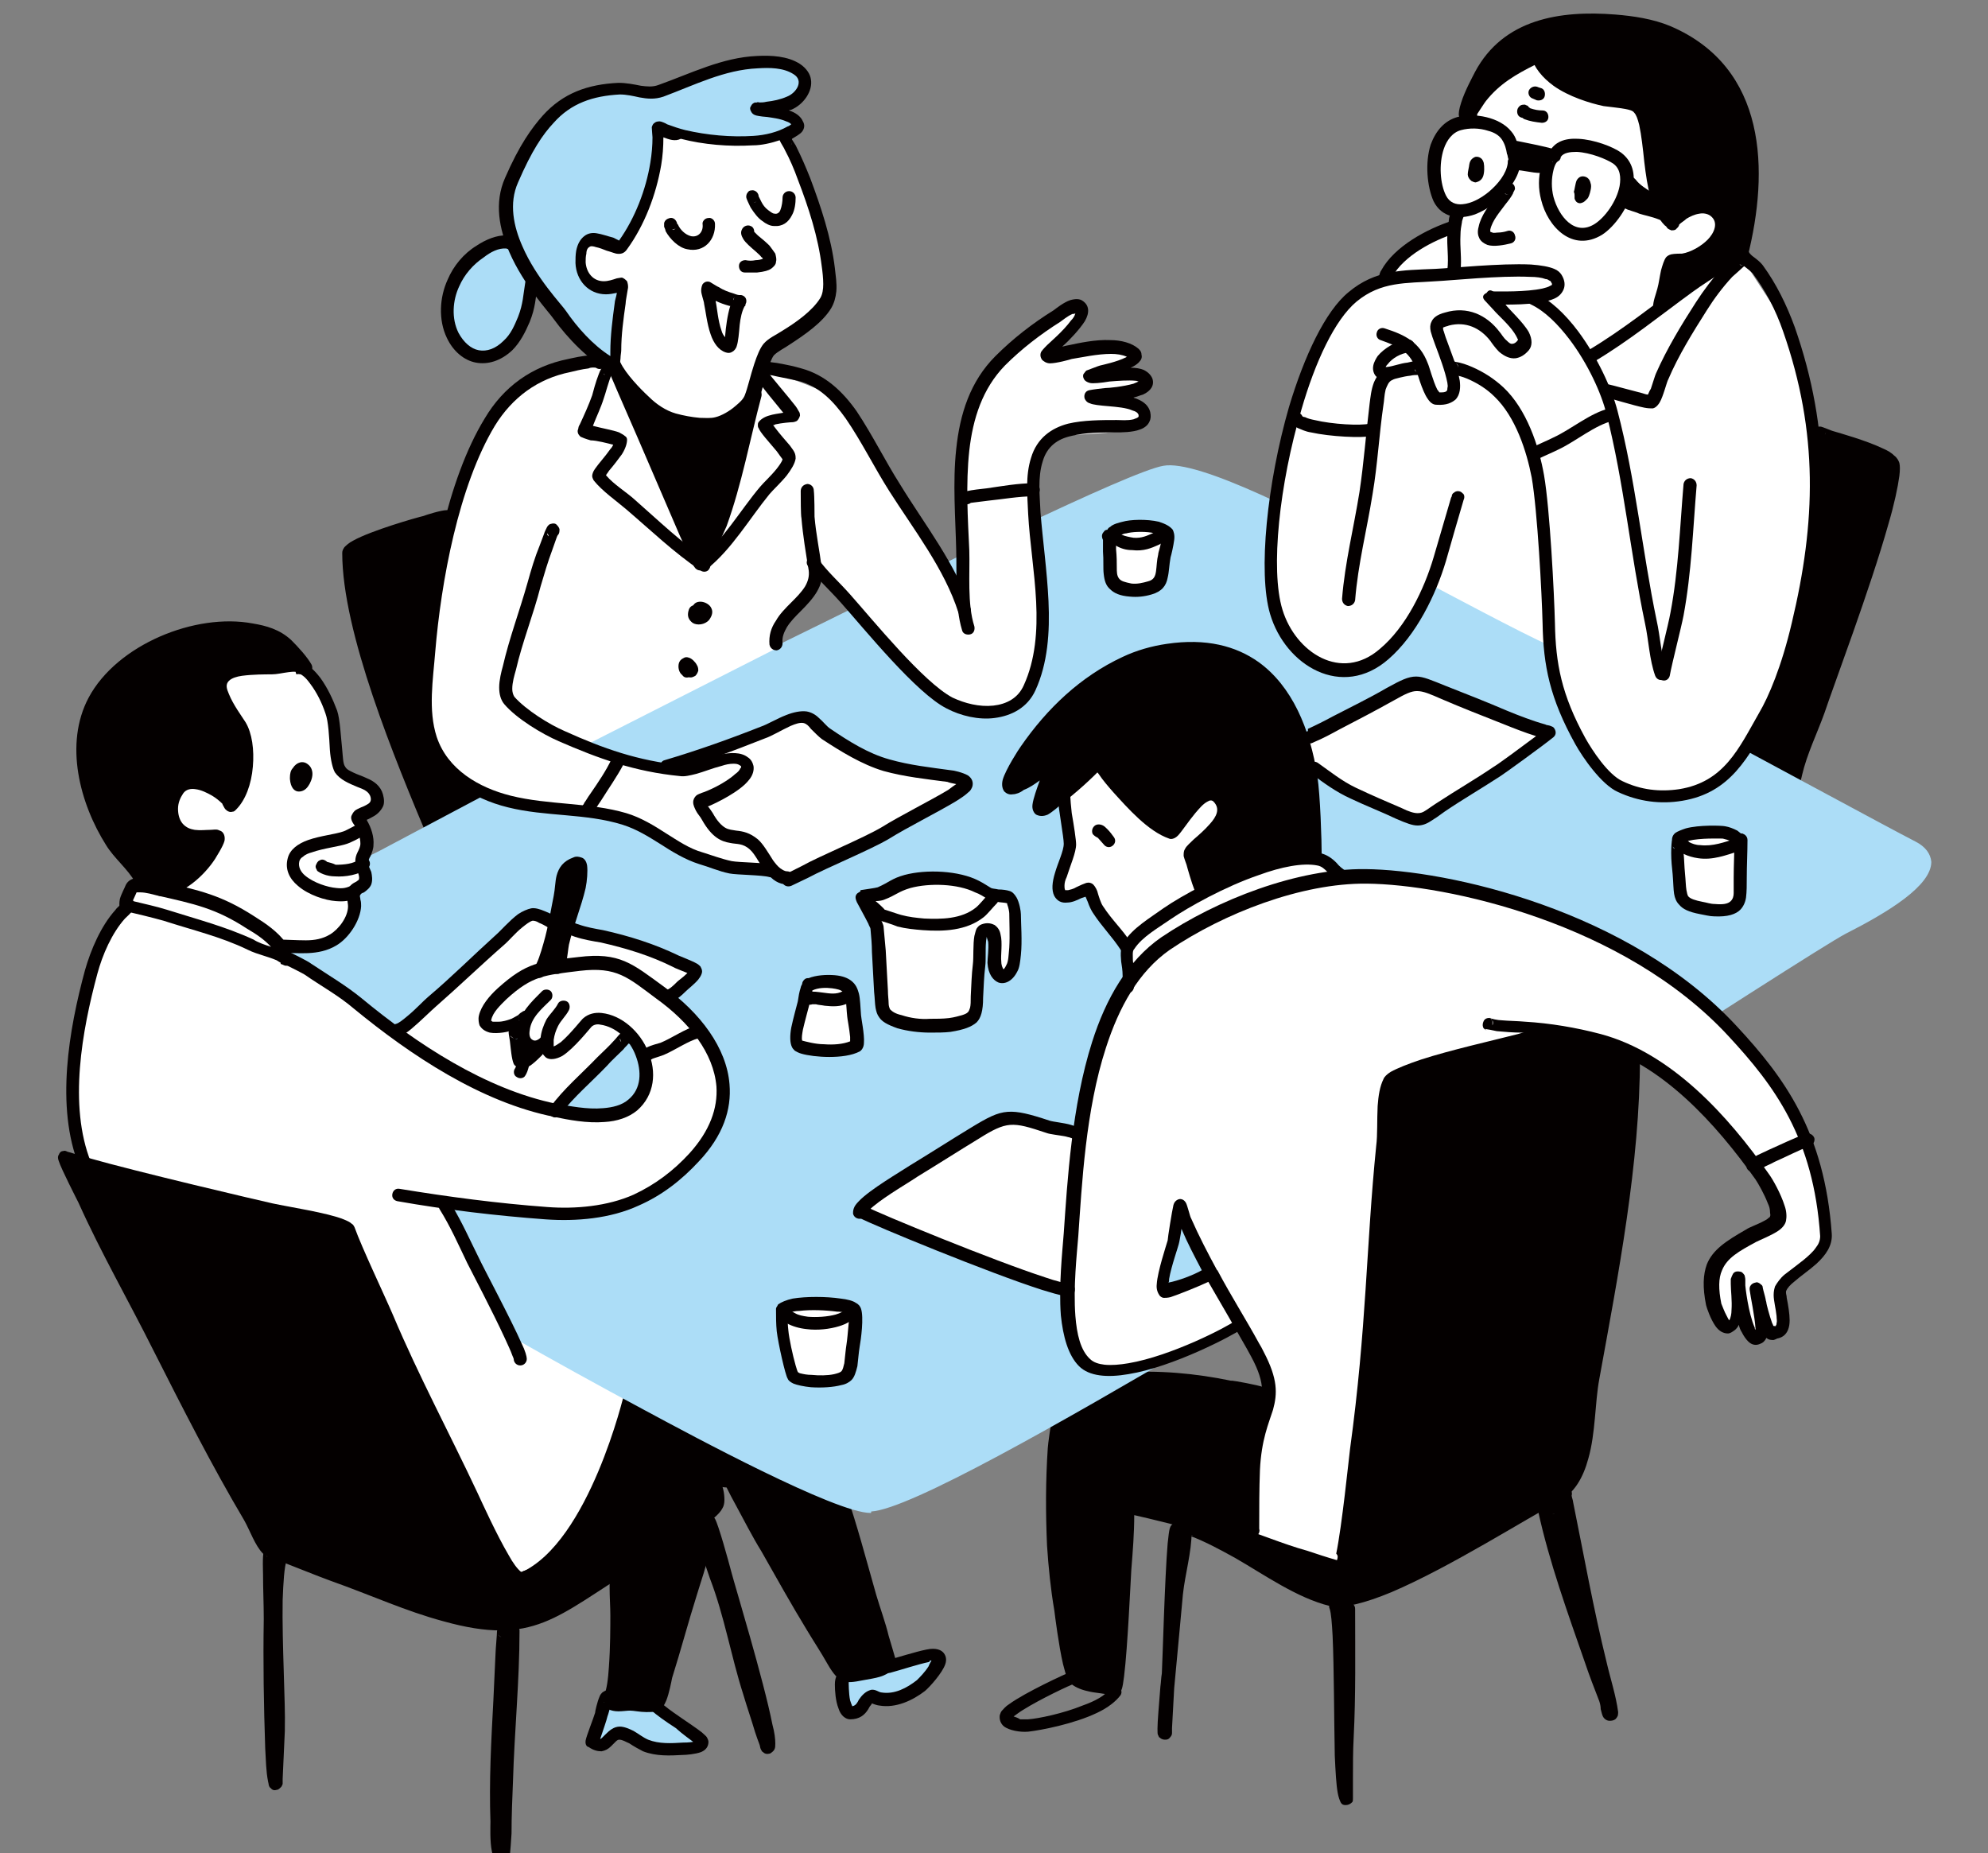<?xml version="1.0" encoding="utf-8"?>
<!-- Generator: Adobe Illustrator 26.5.2, SVG Export Plug-In . SVG Version: 6.00 Build 0)  -->
<svg version="1.1" id="レイヤー_1" xmlns="http://www.w3.org/2000/svg" xmlns:xlink="http://www.w3.org/1999/xlink" x="0px"
	 y="0px" viewBox="0 0 273.6 255" style="enable-background:new 0 0 273.6 255;" xml:space="preserve">
<rect x="0" y="0" width="273.6" height="255" fill="#808080" stroke="none"/>
<style type="text/css">
	.st0{fill-rule:evenodd;clip-rule:evenodd;fill:#040000;}
	.st1{fill-rule:evenodd;clip-rule:evenodd;fill:#ACDDF7;}
	.st2{fill-rule:evenodd;clip-rule:evenodd;fill:#FFFFFF;}
	.st3{fill:#ACDDF7;}
</style>
<g>
	<path class="st0" d="M250.3,59.6c0,0,8.2,1.4,9.9,4.1c0,0-0.8,6.7-1.6,9.1c-0.8,2.4-12.1,36.9-12.1,36.9l-7.4-4.4
		c0,0,5.6-10.7,6.9-14.8c1.3-4.1,4.9-22.2,4-27.4C249,57.9,250.1,59.4,250.3,59.6L250.3,59.6z"/>
	<path class="st0" d="M60,115c0,0-11.9-24.6-11.4-39c0,0,7.8-3.9,13.2-4.7c0,0-3,17.3-3.1,20.9c0,0-1.5,7.4,1.8,11.3
		c3.4,3.9,5.1,5.4,8.5,6.5L60,115L60,115z"/>
	<path class="st1" d="M83,234.1l-1.1,5.9c0,0,1.8-1.2,3.8-1.1c2,0.2,3.6,2.1,5.7,1.6c2.2-0.5,5.1-0.4,5.1-0.4l-6.3-5.1
		C90.2,235.2,84,232.2,83,234.1L83,234.1z"/>
	<path class="st1" d="M116,230.3c0,0,0.1,5.8,1.7,4.9c1.6-0.9,2.2-2,2.2-2s1.5,1.2,3.2,0.5c1.8-0.7,6.9-4.1,5.8-5.8l-6.7,1.4
		C122.2,229.3,118.9,231.1,116,230.3L116,230.3z"/>
	<path class="st0" d="M175,154.4c1.5-6.3,3.6-12.6,4-19.1c0-0.5-0.3-0.9-0.8-0.9c-0.5,0-0.9,0.3-0.9,0.8c-0.4,6.4-2.5,12.6-3.9,18.8
		c-0.1,0.5,0.2,1,0.7,1.1C174.4,155.2,174.8,154.9,175,154.4L175,154.4z"/>
	<path class="st0" d="M123.3,228.5L123.3,228.5c-0.1-0.4-0.8-2.7-1-3.4c-0.4-1.7-1.2-3.9-1.7-5.6c-1.7-6-2.5-9.1-4.1-13.9
		c-0.2-0.5-0.7-0.7-1.1-0.6c-0.5,0.2-0.7,0.7-0.6,1.1c1.6,4.8,2.4,7.9,4.1,13.9c0.5,1.6,1.3,3.9,1.7,5.5c0.2,0.7,0.9,3,1,3.5
		c0.1,0.2,0.1,0.3,0.2,0.3c0.3,0.4,0.6,0.4,0.7,0.4c0.2,0,0.4-0.1,0.6-0.2c0.1-0.1,0.3-0.3,0.3-0.7
		C123.4,228.7,123.4,228.5,123.3,228.5L123.3,228.5z M122,228.1c-0.1,0.1-0.4,0.3-0.4,0.7C121.6,228.5,121.7,228.2,122,228.1
		L122,228.1z M122,228L122,228L122,228L122,228L122,228z"/>
	<path class="st0" d="M100,204.7c0.4,0.8,0.8,1.6,1.2,2.3c1.2,2.2,2.3,4.4,3.6,6.5c2.1,3.7,4.1,7.3,6.3,10.9c0.9,1.5,1.9,3,2.8,4.6
		c0.8,1.4,1.4,2,2,2.3c0.7,0.3,1.5,0.2,3-0.1c1.6-0.3,2.9-0.4,4-1.5c0.3-0.3,0.3-0.9,0-1.2c-0.3-0.3-0.9-0.3-1.2,0
		c-0.5,0.5-1,0.7-1.6,0.8c-0.5,0.1-1,0.2-1.5,0.3c-0.6,0.1-1,0.2-1.4,0.2c-0.2,0-0.4,0-0.6-0.1c-0.2-0.1-0.3-0.2-0.4-0.4
		c-0.2-0.3-0.5-0.7-0.8-1.2c-0.9-1.5-1.9-3-2.8-4.6c-2.2-3.6-4.2-7.2-6.3-10.9c-1.2-2.1-2.4-4.3-3.6-6.5c-0.5-0.9-1-1.8-1.4-2.7
		c0,0-0.2-0.4-0.8-0.5c-0.4,0-2.3-0.2-2.7-0.2l0,0c-0.1,0-0.2,0-0.2,0c-0.1,0-1,1.7,0.2,1.8L100,204.7L100,204.7z M98.4,204.2
		c-0.1,0.1-0.3,0.2-0.5,0.3C98.2,204.4,98.4,204.3,98.4,204.2L98.4,204.2L98.4,204.2z M98.6,203.7c0,0.2-0.1,0.4-0.2,0.5
		C98.6,204,98.6,203.8,98.6,203.7L98.6,203.7z M98.6,203.6L98.6,203.6L98.6,203.6L98.6,203.6L98.6,203.6z M98,202.8
		c0.5,0.2,0.6,0.6,0.6,0.8c0,0,0-0.1,0-0.1C98.6,203.1,98.3,202.9,98,202.8L98,202.8z"/>
	<path class="st0" d="M128.2,228.5c-0.1,0.2-0.3,0.5-0.4,0.8c-0.5,0.8-1.2,1.5-1.6,1.9c-1.4,1.1-3.1,2-4.9,1.7
		c-0.2,0-0.5-0.2-0.8-0.3c-0.3-0.1-0.6-0.1-0.8,0c-0.6,0.2-1.1,0.7-1.5,1.3c-0.2,0.4-0.4,0.8-0.9,0.9c-0.1-0.2-0.2-0.5-0.3-0.8
		c-0.2-0.9-0.2-2.5-0.2-2.6c0.2-0.4,0-0.9-0.5-1.1c-0.4-0.2-1,0-1.2,0.4c-0.1,0.2-0.2,0.6-0.2,1.1c0,0.9,0.1,2.3,0.5,3.3
		c0.3,1,1,1.5,1.6,1.5c1.3,0,2-0.6,2.5-1.4c0.1-0.2,0.2-0.4,0.4-0.6c0-0.1,0.1-0.1,0.1-0.2c0.2,0.1,0.8,0.3,1,0.3
		c2.3,0.4,4.6-0.7,6.3-2c0.7-0.6,2.4-2.5,2.8-3.7c0.2-0.6,0.1-1.1-0.2-1.5c-0.3-0.4-1-0.8-2.4-0.5c-1.5,0.3-4,1.1-5.5,1.5
		c-0.5,0.1-0.7,0.6-0.6,1.1c0.1,0.5,0.6,0.7,1.1,0.6c1.5-0.4,3.9-1.2,5.4-1.5C127.9,228.5,128.1,228.5,128.2,228.5L128.2,228.5z"/>
	<path class="st0" d="M173.2,192.6c0.1,0.1,0.2,0.1,0.3,0.1c0.5,0.1,0.9-0.2,1-0.7c0-0.2,0.1-0.8-0.6-1.1c-0.7-0.3-4.1-0.9-4.3-0.9
		c-0.1,0-0.2,0-0.2,0c-4.8-1-10.1-1.5-15-1.1c-0.5,0-0.8,0.5-0.8,1c0,0.5,0.5,0.8,1,0.8c4.8-0.4,9.8,0.1,14.5,1c0.1,0,0.2,0,0.2,0
		C169.5,191.8,172.8,192.5,173.2,192.6L173.2,192.6z M172.9,191.7c0,0.1,0,0.2,0,0.3C172.8,191.9,172.8,191.8,172.9,191.7
		L172.9,191.7z"/>
	<path class="st0" d="M144.8,195.1c-0.1,0.3-0.6,3.8-0.6,4.2c-0.3,4.5-0.3,8.9-0.1,13.4c0.2,3,0.5,6,1,8.9c0.1,0.8,0.6,4.8,1.2,7.4
		c0.2,0.8,0.4,1.5,0.6,2c0.1,0.3,0.3,0.5,0.4,0.6c0.5,0.5,1.4,0.9,2.3,1.1c1.1,0.3,2.4,0.3,3.2,0.6c0.4,0.1,1,0.1,1.3-0.3
		c0.1-0.1,0.2-0.3,0.3-0.6c0.1-0.3,0.2-0.9,0.3-1.7c0.5-4,0.9-13.2,1-14.7c0.2-2.5,0.4-5,0.4-7.5c5.3,1.2,10.5,2.7,15.8,3.8
		c0.5,0.1,0.9-0.2,1-0.7c0.1-0.5-0.2-0.9-0.7-1c-5.4-1.1-10.6-2.6-15.9-3.8c-0.2,0-0.5-0.2-0.8-0.2c-0.4,0-0.7,0.1-0.8,0.2
		c-0.1,0.1-0.3,0.3-0.4,0.6c0,0.2,0,0.6,0,0.7c0,2.6-0.2,5.2-0.4,7.8c-0.1,1.5-0.5,10.6-1,14.6c0,0.3-0.1,0.7-0.1,1
		c-0.7-0.1-1.5-0.2-2.3-0.4c-0.8-0.1-1.5-0.3-2-0.7c0-0.1-0.4-1-0.5-1.8c-0.6-2.6-1.1-6.5-1.2-7.3c-0.4-2.9-0.8-5.8-0.9-8.7
		c-0.2-4.4-0.2-8.8,0.1-13.1c0-0.4,0.5-2.9,0.6-3.9c0-0.3,0-0.6,0-0.7c0-0.2-0.1-0.4-0.2-0.4c-0.3-0.4-0.9-0.4-1.2-0.1
		C144.8,194.5,144.7,194.8,144.8,195.1L144.8,195.1z"/>
	<path class="st0" d="M139.5,236.2c0.3-0.2,0.8-0.6,1.3-0.9c2.4-1.5,6.4-3.4,7.3-3.7c0.5-0.2,0.7-0.7,0.5-1.1
		c-0.2-0.5-0.7-0.7-1.1-0.5c-1,0.4-6.4,2.9-8.6,4.5c-0.5,0.3-0.8,0.7-1,0.9c-0.2,0.2-0.2,0.4-0.3,0.6c-0.1,0.6,0.1,1.2,0.6,1.6
		c0.7,0.5,2.1,0.8,3.3,0.7c1.8-0.2,6.4-1.1,9.5-2.6c1.5-0.7,2.6-1.6,3.2-2.4c0.3-0.4,0.1-1-0.3-1.2c-0.4-0.3-1-0.1-1.2,0.3
		c-0.5,0.9-2,1.7-3.7,2.3c-2.7,1.1-6.1,1.8-7.5,1.9c-0.3,0-0.7,0-1.1,0C140.1,236.4,139.8,236.3,139.5,236.2
		C139.6,236.2,139.6,236.2,139.5,236.2L139.5,236.2z"/>
	<path class="st0" d="M72.6,217.3c0.4-0.3,2.3-2.1,2.4-2.1c0.4-0.5,0.8-0.9,1.2-1.4c1.3-1.6,2.5-3.3,3.6-5.1
		c3.1-5.1,5.9-10.5,7.2-16.3c0.1-0.5-0.2-0.9-0.7-1.1c-0.5-0.1-0.9,0.2-1.1,0.7c-1.3,5.6-4,10.9-7,15.8c-1,1.7-2.2,3.3-3.4,4.9
		c-0.4,0.5-0.8,0.9-1.2,1.4c0,0.1-2.1,1.9-2.4,2.1c-0.3,0.3-0.3,0.7-0.3,0.7c0,0.1,0.5,1.2,1.4,0.6
		C72.5,217.4,72.5,217.4,72.6,217.3L72.6,217.3z M72,215.9c-0.2,0-0.4,0-0.7,0.1C71.6,215.9,71.8,215.9,72,215.9L72,215.9z"/>
	<path class="st0" d="M250.4,60.2l1.2,0.5c1,0.4,4.5,1.3,6.8,2.4c0.4,0.2,0.8,0.4,1,0.6c0.1,0.1,0.3,0.2,0.3,0.3
		c0.1,0.4,0,1-0.1,1.9c-0.2,1.5-0.7,3.4-1.3,5.7c-2.5,8.9-7.5,22-8.8,25.9c-1,2.9-2.4,5.8-3.2,8.8c0,0-0.1,0.6-0.2,0.8
		c-0.1,0.1-0.2,0.3-0.2,0.5c0,0.5,0.4,0.9,0.9,0.9c0.2,0,0.5-0.1,0.8-0.4c0.1-0.1,0.2-0.3,0.2-0.6c0.1-0.3,0.2-0.8,0.2-0.8
		c0.7-3,2.1-5.8,3.1-8.6c1.3-3.9,6.3-17.1,8.8-26c0.8-2.7,1.3-5.1,1.5-6.6c0.1-0.8,0.1-1.4,0-1.8c-0.1-0.3-0.3-0.7-0.7-1
		c-0.4-0.4-0.9-0.7-1.6-1c-2.3-1.1-5.9-2.1-6.9-2.4c-0.1,0-1.4-0.6-1.7-0.6c-0.4,0-0.6,0.1-0.7,0.2c-0.2,0.2-0.3,0.5-0.3,0.8
		C249.6,59.9,250,60.2,250.4,60.2L250.4,60.2z M246.6,106.7L246.6,106.7L246.6,106.7L246.6,106.7L246.6,106.7z M246.6,106.7
		L246.6,106.7L246.6,106.7L246.6,106.7L246.6,106.7z M246.7,106.7L246.7,106.7L246.7,106.7L246.7,106.7L246.7,106.7z M246.8,106.7
		L246.8,106.7L246.8,106.7L246.8,106.7L246.8,106.7z M251.3,59.3c0,0.3-0.1,0.6-0.3,0.7C251.2,59.8,251.3,59.6,251.3,59.3
		L251.3,59.3z"/>
	<path class="st0" d="M48.9,76.4c0.1-0.1,0.1-0.1,0.2-0.2c0.3-0.2,0.8-0.4,1.3-0.7c2.8-1.2,7.5-2.5,8.3-2.8c0.2,0,2.2-0.5,2.7-0.7
		c0.1,0.1,0.2,0.1,0.3,0.1c0.5,0.1,0.9-0.3,1-0.8c0.1-0.5-0.2-1.1-1.2-1.1c-0.8,0-3,0.7-3.2,0.8c-0.9,0.2-7.2,2-9.7,3.4
		c-0.6,0.3-1,0.7-1.2,0.9c-0.2,0.3-0.3,0.5-0.3,0.8c0,10.9,7.2,28.3,12,39.7c0.2,0.4,0.7,0.7,1.2,0.5c0.4-0.2,0.7-0.7,0.5-1.2
		C56.1,104.1,49,87.1,48.9,76.4L48.9,76.4z M61,71.4L61,71.4L61,71.4L61,71.4z M61,71.4C61,71.3,61,71.3,61,71.4
		C61,71.3,61,71.3,61,71.4L61,71.4z"/>
	<path class="st0" d="M85.7,217c0-0.1,0-0.3,0-0.4c-0.1-0.3-0.3-0.5-0.4-0.5c-0.2-0.1-0.4-0.1-0.6-0.1c-0.2,0-0.5,0.1-0.7,0.5
		c0,0.1-0.1,0.2-0.1,0.3c0,0.2,0,0.7,0,0.8c0,0.3,0,0.7,0,1c0,1.2,0.1,2.5,0.1,3.7c0,1.4,0,4.4-0.2,7.1c-0.1,1.6-0.3,3.2-0.7,4
		c-0.2,0.4,0,1,0.4,1.2c0.4,0.2,1,0,1.2-0.4c0.4-0.7,0.6-1.9,0.8-3.3c0.3-3,0.3-6.8,0.3-8.5c0-1.3,0-2.5-0.1-3.8c0-0.3,0-0.7,0-1
		C85.7,217.4,85.7,217.1,85.7,217L85.7,217z M84.3,217.5c-0.2-0.1-0.3-0.3-0.4-0.5C84.1,217.3,84.2,217.5,84.3,217.5L84.3,217.5z"/>
	<path class="st0" d="M96.2,211.6c-0.1,0.6-0.1,1.2-0.3,1.7c-0.4,2-1.1,3.8-1.7,5.7c-1.2,3.8-2.2,7.6-3.4,11.4
		c-0.1,0.4-0.3,1.6-0.6,2.6c-0.1,0.3-0.3,0.7-0.4,0.8c-0.2,0.1-0.5,0.1-0.8,0c-0.8,0-1.7-0.2-2.2-0.2c-0.4,0-0.9,0.1-1.4,0.1
		c-0.3,0-0.7,0.1-0.9-0.1c-0.4-0.2-1,0-1.2,0.4c-0.2,0.4,0,1,0.4,1.2c0.4,0.2,0.9,0.3,1.4,0.3c0.6,0,1.2-0.1,1.6-0.1
		c0.5,0,1.4,0.2,2.2,0.2c0.7,0,1.4,0,1.8-0.2c0.4-0.2,0.7-0.7,1-1.4c0.4-1,0.7-2.6,0.8-3.1c1.2-3.8,2.2-7.6,3.4-11.4
		c0.6-2,1.3-3.9,1.7-5.9c0.1-0.3,0.1-0.6,0.2-0.8c0.3-0.2,0.4-0.6,0.3-0.9c0-0.1-0.1-0.2-0.1-0.3l0-0.1l0-0.1c0-0.2,0.1-0.6,0.1-0.9
		c0-0.3-0.1-0.5-0.1-0.6c-0.1-0.2-0.3-0.4-0.5-0.4c-0.2-0.1-0.4-0.1-0.8,0.1c-0.1,0.1-0.4,0.2-0.5,0.5
		C96.1,210.3,96.1,211,96.2,211.6L96.2,211.6z"/>
	<path class="st0" d="M95.4,239.7c-0.6,0.1-1.2,0.1-1.4,0.1c-1.6,0.1-3.3,0.2-4.8-0.4c-0.7-0.3-1.3-0.8-2-1.2
		c-0.6-0.3-1.3-0.6-1.9-0.6c-0.8,0-1.4,0.5-2,1.1c-0.1,0.1-0.2,0.2-0.4,0.4c-0.1,0.1-0.2,0.2-0.3,0.2c0.3-0.9,0.9-2.6,1-3.1
		c0.1-0.2,0.5-1.7,0.6-2.1c0,0,0,0,0.1-0.1c0.3-0.4,0.3-0.9-0.1-1.2c-0.2-0.2-0.4-0.2-0.6-0.2c-0.2,0-0.4,0.1-0.7,0.3
		c-0.1,0.1-0.3,0.3-0.4,0.6c-0.3,0.7-0.6,2-0.6,2.2c-0.2,0.7-1.2,3.2-1.3,3.8c-0.1,0.6,0.2,0.9,0.4,0.9c0.7,0.5,1.3,0.6,1.8,0.6
		c0.5-0.1,0.9-0.3,1.3-0.7c0.2-0.2,0.4-0.4,0.6-0.6c0.1-0.1,0.3-0.3,0.5-0.3c0.5,0,0.9,0.3,1.4,0.5c0.6,0.4,1.3,0.8,1.9,1.1
		c1.8,0.7,3.7,0.6,5.5,0.5c0.4,0,1.7-0.1,2.5-0.4c0.7-0.3,1-0.8,1-1.4c0-0.2-0.1-0.4-0.2-0.6c-0.1-0.2-0.4-0.4-0.7-0.7
		c-1.4-1.1-4.8-3.2-5.6-4.1c-0.3-0.4-0.9-0.4-1.2-0.1c-0.4,0.3-0.4,0.9-0.1,1.2c0.5,0.5,1.9,1.5,3.3,2.4
		C94,238.7,94.9,239.3,95.4,239.7L95.4,239.7z M83.1,234.2c0.1,0.1,0.3,0.2,0.4,0.2C83.4,234.3,83.3,234.3,83.1,234.2L83.1,234.2z"
		/>
	<path class="st0" d="M184.7,221c0-0.1,0-0.2-0.1-0.2c-0.2-0.5-0.7-0.7-1.1-0.5c-0.5,0.2-0.7,0.7-0.5,1.1c0.2,0.6,0.3,1.9,0.4,3.7
		c0.2,4.4,0.2,11.5,0.3,16.5c0.1,2.2,0.2,4,0.4,5.1c0.1,0.6,0.3,1.1,0.4,1.3c0.2,0.4,0.5,0.4,0.7,0.4c0.3,0,0.6-0.1,0.9-0.4
		c0.1-0.1,0.1-0.3,0.1-0.5c0-0.2,0-0.6,0-0.7c0-0.7,0-1.4,0-2.1c0-1.9,0-3.7,0.1-5.6c0.3-5.9,0.2-11.8,0.2-17.7
		c0-0.5-0.4-0.9-0.9-0.9C185.1,220.4,184.8,220.6,184.7,221L184.7,221z"/>
	<path class="st0" d="M214.7,206.1L214.7,206.1c-0.3-0.2-0.7-0.2-1.2,0c-0.3,0.1-0.8,0.3-1.2,0.5c-0.5,0.3-0.7,0.8-0.6,1.4
		c1.5,6.9,4.1,14.1,6.4,20.7c0.6,1.8,1.3,3.6,2,5.4c0.1,0.3,0.2,0.7,0.2,1.1c0.1,0.4,0.2,0.8,0.3,1c0.2,0.4,0.6,0.6,0.9,0.6
		c0.2,0,0.5,0,0.8-0.2c0.1-0.1,0.2-0.2,0.3-0.4c0.1-0.1,0.1-0.6,0.1-0.6s0,0,0,0c-0.3-2.3-1.1-4.7-1.6-6.9c-1.8-7.3-3.1-14.6-4.6-22
		c0-0.2-0.2-0.7-0.2-0.9c0.1-0.3,0-0.7-0.2-0.9c-0.4-0.3-0.9-0.3-1.2,0c-0.1,0.2-0.3,0.4-0.3,0.8C214.7,205.9,214.7,206,214.7,206.1
		L214.7,206.1z M213.7,207.9l-0.1,0c0.9,4.3,2.3,8.7,3.8,13c-0.3-1.5-0.6-3.1-1.1-4.6c-0.6-2-1.3-4-2-6c-0.1-0.5-0.2-1.2-0.3-1.8
		c0-0.2-0.1-0.4-0.1-0.6L213.7,207.9L213.7,207.9z"/>
	<path class="st0" d="M214.8,207.5c0-0.4-0.2-0.7-0.6-0.8c-0.4-0.1-0.7,0-0.9,0.3c-0.1,0.1-0.2,0.3-0.2,0.6c0,0.2,0.3,1.2,0.4,1.5
		c0.3,1.1,0.7,2.2,1,3.4c0.8,3,1.4,6.1,2.2,9.1c0.1,0.5,0.6,0.7,1.1,0.6c0.5-0.1,0.7-0.6,0.6-1.1c-0.8-3-1.4-6-2.2-9
		c-0.3-1.1-0.7-2.2-1-3.3L214.8,207.5L214.8,207.5z M214.2,208.3c-0.2,0.1-0.4,0.1-0.6,0C213.9,208.4,214.1,208.4,214.2,208.3
		L214.2,208.3z"/>
	<path class="st0" d="M174.8,191.9c0,0-17.4-2.9-21.9-1.8c-4.5,1.1-6.4,3.2-7.1,7.3c-0.7,4-1.2,13.6-0.2,20c1,6.4,2.3,13.3,2.3,13.3
		s2.3,1.9,5.8,1.4l2.3-24c0,0,15.8,3.1,16.6,2.9c0,0-0.2-5.5,0.2-8.8C173,198.9,174.7,192.3,174.8,191.9L174.8,191.9z"/>
	<path class="st0" d="M73.9,216.5c0,0,21-12.2,23.8-12.4c2.7-0.3,3.7,1.5,3.7,1.5s13.5,24.1,14.5,24.9c1,0.7,5.5-0.2,6.4-1.5
		l-6-22.3l-30-14.9c0,0-1.4,6.6-3.3,8.9C81.3,202.8,73.9,216.5,73.9,216.5L73.9,216.5z"/>
	<path class="st2" d="M70.7,183.3c0,0,12.4,6.3,15.2,8.5c0,0-4.8,20.4-14.2,24.6c0,0-2-0.3-3.6-4C66.4,208.8,71,183.1,70.7,183.3
		L70.7,183.3z"/>
	<g>
		<path class="st1" d="M63.6,179.2c0,0,49.5,28.6,56.3,28.3c6.8-0.4,44.6-23.3,52.4-27.7c7.8-4.4,76.2-49,81.4-51.7
			c5.1-2.7,15.5-8.5,9.6-11.4c-6.4-3.3-62.5-33.7-66.6-35.8c-4.1-2.1-30.3-17-36.4-15.9c-6.1,1.1-51.1,23.9-55.2,25.7
			c-12.2,5.5-51.3,26.7-53.3,27.6c-11,5.2-32.4,17.1-36.2,18.6C0.8,142.8,51.8,171,63.6,179.2L63.6,179.2z"/>
		<path class="st3" d="M119.8,208.2c-4.8,0-24.5-10.6-31-14.1c-13.1-7-25.5-14.2-25.6-14.3c0,0,0,0-0.1,0c-2.2-1.6-6-3.9-10.3-6.6
			c-21.8-13.6-41.3-26.3-40.7-33.5c0.1-1.6,1.2-2.7,3.1-3.5c1.8-0.7,7.7-3.8,14.5-7.5c7.5-4,15.9-8.4,21.7-11.2
			c0.5-0.2,3.4-1.8,7.4-3.9c12.8-6.8,36.7-19.5,45.9-23.7c0.9-0.4,4.1-2,8.4-4.1c14.8-7.3,42.3-20.9,47-21.7
			c4.8-0.9,19.9,6.8,33.9,14.4c1.3,0.7,2.3,1.3,2.9,1.5c1.8,0.9,13.2,7.1,26.5,14.2c17.1,9.2,36.5,19.7,40.2,21.6
			c1.4,0.7,2.1,1.7,2.2,2.8c0,3.3-5.9,6.9-11.8,9.9c-2.5,1.3-19.9,12.5-38.4,24.4c-19.2,12.3-39,25-43,27.3c-1.5,0.8-4,2.3-7.2,4.2
			c-19.2,11.3-40.2,23.3-45.5,23.6C119.9,208.2,119.9,208.2,119.8,208.2z M64,178.6c13.6,7.9,50,28.2,55.8,28.2c0,0,0.1,0,0.1,0
			c5.4-0.3,32-15.9,44.8-23.4c3.2-1.9,5.7-3.4,7.2-4.2c3.9-2.2,23.7-14.9,42.9-27.2c18.5-11.9,36-23.1,38.5-24.5
			c7.3-3.9,11-6.7,11-8.6c0-0.2,0-0.8-1.3-1.5c-3.6-1.9-23.1-12.4-40.2-21.6c-13.2-7.1-24.6-13.3-26.4-14.2
			c-0.6-0.3-1.6-0.9-2.9-1.6c-6.9-3.7-28-15.1-33-14.3c-4.6,0.8-33,14.8-46.6,21.6c-4.3,2.1-7.5,3.7-8.4,4.1
			c-9.1,4.1-33,16.8-45.8,23.7c-4.2,2.2-7,3.7-7.5,3.9c-5.7,2.7-14.1,7.2-21.6,11.1c-6.9,3.6-12.8,6.8-14.7,7.5
			c-1.4,0.6-2.1,1.3-2.2,2.3c-0.6,6.8,25.8,23.2,40,32.1C58,174.7,61.7,177,64,178.6z"/>
	</g>
	<path class="st2" d="M11.4,160.1c0,0-3.1-14.7,0.6-23.6c3.6-8.8,3.5-9.4,5.4-11.3c0,0-0.4-2.8,1.3-3.5c1.7-0.7,13.3,3.2,16.7,5.7
		c3.4,2.5,3.9,4.2,3.9,4.2s12.3,8.4,15.3,10.4c3,2,15.5,10.8,23.7,11.4c8.2,0.6,10-2.1,10.3-3.9c0.3-1.7,0-4.4-0.9-5.9
		c-1-1.5-4-4-5.4-3.5c-1.4,0.5-4.2,4.9-5.6,4.6c-1.4-0.2-2.7,0.9-3.8-0.6c-1.1-1.5-1.7-2.9-1.7-2.9s-5.7,1.9-4.2-1
		c1.5-2.9,4.1-6.5,8.3-7.2c4.2-0.7,11-0.2,14.3,2.4c3.3,2.6,7.1,5.5,8.6,8.8c1.5,3.3,2.7,10.8-2.1,15.4c-4.8,4.6-11.7,7.7-15.7,7.6
		c-4-0.1-18.8-1.5-18.8-1.5l9.7,19.1l-2.6,28.5c0,0-19.6-43-20.9-44.1c-1.4-1.1-6.6-2.2-6.6-2.2L11.4,160.1L11.4,160.1z"/>
	<path class="st0" d="M85.4,216.9l-1.6,17.4c0,0,5.1,1.1,7-0.5l7.3-21.6l-1.3-2.7L85.4,216.9L85.4,216.9z"/>
	<path class="st0" d="M19.7,121.4c0,0,2.8,1.8,4.8,0.7c1.9-1.2,5.2-4.7,5.2-6.6c0,0-6.1-0.4-5.8-3.7c0.2-3.3,0.8-4.1,2.4-4.2
		c1.6-0.1,5.4,3,5.4,3s2.5-2.3,2.3-4.5c-0.2-2.2-0.4-5-1.3-7.1c-0.9-2.1-3.6-4.1-2-5.5c1.6-1.4,6.9-1.3,6.9-1.3l4.4-0.6
		c0,0-2.5-3.2-4.4-4.3c-1.8-1-11.8-2.5-18.2,2.4c-6.4,4.9-9.5,11.6-7.7,17.1c1.9,5.5,3.3,9.2,5.2,11.2
		C18.9,120.1,19.7,121.4,19.7,121.4L19.7,121.4z"/>
	<path class="st2" d="M30.8,93.4c0,0-0.9,1,0.5,3.4c1.4,2.4,2,3.1,2.4,4.8c0.4,1.7,0.2,6-0.5,7.6c-0.7,1.5-1.3,2.5-1.7,1.7
		c-0.4-0.8-2.5-2.3-3.6-2.8c-1.1-0.4-3-0.1-3.5,1.6c-0.5,1.7-0.8,3.5,0.5,4.2c1.3,0.7,2.9,1.5,4.5,0.9c0,0,0.8,0.4,0.5,1.2
		c-0.3,0.8-2.5,4-2.5,4s-1.9,1.4-2.6,2.3c0,0,2.3,0.6,3.4,1c1.2,0.4,6,2.6,6.6,3.2c0.6,0.6,2.9,2.1,3.6,3.3c0,0,3.4,0.8,5.7,0
		c2.3-0.8,5.2-3.1,4.6-6.7c0,0,2-0.9,1.9-2.2c-0.1-1.3-0.6-2.9-0.1-4.1c0.5-1.2-0.5-3.2-0.7-4.2c-0.2-1,1.4-1.2,1.8-2.2
		c0.4-0.9-0.6-2.2-1.2-2.6c-0.6-0.4-3.8-0.9-3.9-3.4c-0.1-2.6-0.5-6.2-1.7-8.2c-1.2-2-3.3-4.7-3.3-4.7S33,90.9,30.8,93.4L30.8,93.4z
		"/>
	<path class="st2" d="M86.5,142.5l-10.4,10.7c0,0-11.7-4-16.6-6.8c-4.8-2.9-4.9-4.4-4.9-4.4l8-7.1c0,0,7.8-7.8,9.3-8.6
		c1.5-0.8,4.3,0.4,4.7,0.4c0.4,0,8.6,3.3,9,3.2c0.4-0.1,9.8,2.9,9.9,3.9c0.1,1-3.7,3.6-3.7,3.6s-5.3-4.1-6.4-4.1
		c-1.1,0-8.7,0.1-10.9,0.8c-2.2,0.7-6.8,3.6-7.5,5.3c-0.7,1.7,1.6,2.3,3.6,1.9c0,0,0.4,6.1,1.6,5.1c1.2-1,3.1-2.1,3.1-2.1
		s0.4,1.2,2,0.1c1.7-1.1,2.8-3.7,4.6-3.8C83.6,140.4,86.1,140.5,86.5,142.5L86.5,142.5z"/>
	<path class="st0" d="M9.4,159.5c0,0,10.2,21.4,12.3,25.3c2.1,3.8,12.8,27,15.3,28.3c2.4,1.2,25.3,12.5,33.5,10.2
		c8.2-2.3,17.2-8.7,19.9-10.5c2.7-1.8,7.2-4.2,7.9-5.6c0.7-1.3-0.2-3-0.2-3s-1.3-0.2-4.4,1.6c-3.1,1.8-20.1,11.9-21.8,11.3
		c-1.7-0.6-9.9-16.1-11.5-20c-1.6-3.9-11.4-27-13-28.1c-1.5-1.1-21.8-5.1-21.8-5.1S10.8,158.9,9.4,159.5L9.4,159.5z"/>
	<path class="st2" d="M239.2,179.4c0,0.8-0.2,4-1.8,2.8c0,0-4-4-1.8-7.8c2.2-3.8,5.5-4.1,7.4-5.5c1.9-1.4,1.8-2.8,0.8-4.5
		c-1-1.7-11.4-16.1-16.8-18.3c-5.4-2.2-13.9-4.2-13.9-4.2s-18.2,5.1-20.2,6c-2,1-2.2,5-2.4,7.8c-0.2,2.8-2.1,32.5-2.1,34.5
		c0,2.1-3.3,25.5-3.3,25.5s-10.8-2.9-12.1-4.3c0,0-0.3-8.5,0.4-12.1c0.6-3.6,1.8-7.4,1.6-9.1c-0.2-1.8-4.2-7.9-4.2-7.9
		s-8,4.8-12.8,5.9c-4.8,1.1-10.9,2.1-11.3-6.5c-0.4-8.6,1.8-24.5,2.2-26c0.4-1.6,1.9-14.7,5.9-19.6l0.9-1.5c0,0-1.3-3.4-0.1-4.7
		c1.2-1.2,8.2-6.9,13.7-8.7c5.6-1.8,11-3.2,12.7-2.5c1.7,0.7,2.4,2.3,2.4,2.3s12.9-0.1,18.3,1.9c5.4,2.1,21.4,5.3,31.1,14.6
		c9.6,9.3,13.1,14.7,14.7,19c1.7,4.3,4.3,12.7,3.1,14.6c-1.2,1.9-4.4,4.3-5.6,5.6c-1.2,1.3-0.9,3.4-0.8,4.8c0.1,1.4-0.7,3-2,1.6
		c0,0-1.5,2.1-2.8-0.1C239.3,181.2,239.2,179.8,239.2,179.4c0-0.1,0-0.2,0-0.2S239.2,179.3,239.2,179.4L239.2,179.4z M162.2,166.6
		l4.3,8.7c0,0-6.1,4-6.3,1.3C159.9,173.7,161.6,168.2,162.2,166.6L162.2,166.6z"/>
	<path class="st2" d="M146.5,109.7l0.7,5.8c0,0-2,5.3-1.4,6.5c0.6,1.1,0.9,1.4,3.7,0.5c0,0,0.7,1.5,1.8,2.7c1.1,1.3,3.8,4.9,3.8,4.9
		l10.6-7.3l-1.7-5.7c0,0,4.6-4.3,4.5-5.7c-0.1-1.4-1.5-2.8-2.3-2.2c-0.8,0.5-4.7,4.8-4.7,4.8s-8.1-4.8-10.3-8.8L146.5,109.7
		L146.5,109.7z"/>
	<path class="st0" d="M166.2,122.7c0,0,8.6-5,14.7-4.8c0,0,0-10-0.5-13.1c-0.5-3-3.9-10.6-7.7-13.1c-3.8-2.5-13-3.9-20,0.9
		c0,0-9.2,6.1-13,12.6c0,0-1.6,3.1-0.2,3c1.4-0.1,4.6-2.3,4.6-2.3s-2.2,4.7-0.8,5.1c1.4,0.4,5.7-4.1,7.5-5.8c0,0,6.4,9.1,10.3,9.2
		c0,0,3.2-4.9,5-5.1c1.9-0.2,3.1,0.8,2,2.9c-1.1,2.1-3.9,4.2-4.1,5C163.9,118.1,165.2,122.4,166.2,122.7L166.2,122.7z"/>
	<path class="st2" d="M148.2,156l-9.5-1.9c0,0-18.7,10.1-19.7,11.8c-1,1.7,4.1,2.9,4.3,2.9c0.2,0,23.8,8.8,23.8,8.8L148.2,156
		L148.2,156z"/>
	<path class="st2" d="M118.1,180.8l-1.4,8.3c0,0-5.3,2-7.3-0.3c-2-2.3-1.7-8.7-1.7-8.7s3.6-1.4,6.5-1.1
		C117.1,179.4,118.1,180.8,118.1,180.8L118.1,180.8z"/>
	<path class="st2" d="M110.7,136.1c0,0-1.7,6.6-0.7,7.7c1,1.1,6.3,0.9,7.4,0c1.1-0.9-0.5-7.8-0.5-7.8S113.2,133,110.7,136.1
		L110.7,136.1z"/>
	<path class="st2" d="M119.1,123.8c0,0,1.8,3.1,1.9,4.9c0.1,1.8-0.1,10.2,0.6,11.3c0.8,1.1,9.5,2.7,12.4-0.5c0,0,0.8-9.8,1.2-10.7
		c0.4-0.9,1.7-0.6,1.8,0.5c0.2,1.1,0.1,6.2,1.3,5c2.2-2.2,0.8-9.4,0.5-10.3c-0.3-0.9-2.4-0.7-2.4-0.7s-2.1-2.5-4.5-2.5
		c-2.5-0.1-7.1,0.4-8.9,1.5C121.2,123.4,119.1,123.8,119.1,123.8L119.1,123.8z"/>
	<path class="st1" d="M84.6,49.8l0.8-10.1c0,0-4.9,0.7-5.1-1.6c-0.2-2.3-0.9-4.2,0.8-4.5c1.7-0.3,3.1,1.8,4.6,0.3
		c1.4-1.5,6-11.1,5-15.7c0,0,12,3.6,16.7,0.9c0,0,4.3-1.3,2-2.8c-2.2-1.4-3.2-1.3-3.2-1.3s4.2-0.8,4-3.2c-0.2-2.4-3.5-3.4-5.9-3
		C101.8,9,93.6,12,92,12.2c-1.6,0.2-4.7,0-6.3-0.2c-1.6-0.1-7.5,0.5-11,5.2c-3.5,4.7-5.5,10.4-4.8,13c0.6,2.6,1.2,3.9,1.2,3.9
		s-2.7-1.8-5.6,1.2c-2.9,3-5.5,8.8-2.5,12c3,3.2,7,1.7,8.7-1.7c1.7-3.4,2.1-7.2,2.1-7.2s4.5,6.7,7.1,9
		C83.6,49.7,84.6,49.8,84.6,49.8L84.6,49.8z"/>
	<path class="st0" d="M86.5,53c0,0,7.5,9.7,16.8,2.5c0,0-4.7,19.7-6.4,21.2c0,0-1.7-1.8-2.8-3.8C92.8,71,87,57.2,86.5,53L86.5,53z"
		/>
	<path class="st2" d="M90.3,18.1c0,0,0.6,5.6-1,8.5c-1.6,2.8-3.9,7.5-3.9,7.5s-5.1-2.1-5.5-0.3c-0.4,1.8-0.7,4.8,1.7,5.3
		c2.5,0.5,3.7,0.7,3.7,0.7L85,49.6c0,0,0.8,3.1,2.9,4.8c2.2,1.7,4.4,4.7,8.8,4.1c4.4-0.6,6.4-2.2,6.8-3.5c0.5-1.3,2.1-6,2.1-6
		s4-4,5.3-4.6c1.4-0.6,3.4-2.5,3.5-4.7c0.1-2.1-4.3-16.2-6.7-20.7c0,0-5.9,1.1-7.7,0.7C98.2,19.2,92.4,19.3,90.3,18.1L90.3,18.1z"/>
	<path class="st2" d="M83.3,49.9c0,0-8.9-0.7-13.3,5.1c-4.4,5.8-7.1,13.1-8.2,17c-1.1,3.9-2.5,15.9-3,20.5
		c-0.5,4.6-0.7,10.8,4.8,14.5c5.4,3.7,12.7,4,16.7,4.6c4,0.6,10,3.5,12.3,4.9c2.3,1.3,8.2,4.1,12.9,2.8c0,0-0.3-1.6-1.8-2.8
		c-1.5-1.2-3.2-0.2-4.4-1.8c-1.2-1.6-2.5-4.4-2.5-4.4s3.8-1.5,5.1-3.2c1.4-1.7,1.6-2.1-0.2-2.6c-1.7-0.5-7.8,1.5-8.8,1.5
		c-1,0-8.8-2-10.4-2.6c-1.6-0.6-2.2-0.7-2.2-0.7s25-12.7,26.4-13.4c0,0-0.7-1.7,0.6-3.1c1.3-1.4,5.2-4.3,4.9-7.7
		c0,0,13.6,15.2,16,16.8c2.4,1.7,7.6,4.8,11.5,1.6c3.9-3.2,4.3-5.9,4.1-9.6c-0.2-3.6-1.5-16.7-1.5-19.5c0-2.8-0.5-7.2,3.1-7.7
		c3.6-0.5,10.6-0.4,11.7-1.6c1.1-1.2-0.7-2.4-0.7-2.4l-1.4-1.4c0,0,4.2-1.5,2.6-2.4c-1.6-0.9-3.8-1-3.8-1s2.7-1.3,1.9-2.3
		c-0.7-1-7.4-0.8-10.7,0c0,0,4.5-4.6,3.6-5.8c-0.8-1.2-1.8-0.5-3.3,0.6c-1.5,1.1-6.3,4.7-8.1,6.3c-1.8,1.6-4.7,8.4-4.8,13.3
		c-0.1,4.9-0.2,17.8-0.2,18.5c0,0.7-5.1-8.4-6.6-10.7c-1.6-2.4-6.4-12.8-9.3-15.4c-3-2.7-11.2-4.8-11.2-4.8l-8.2,26.6
		C96.8,77.6,84,49.4,83.3,49.9L83.3,49.9z"/>
	<path class="st2" d="M96.6,110.8c0,0,1.4,3.3,2.9,4c1.5,0.7,3,0.2,3.8,1.3c0.8,1.1,3.4,5,5.5,4.7c2.1-0.3,17.6-8,20.1-9.8
		c2.5-1.8,3.8-3.4,3.8-3.4l-4.5-0.8c0,0-10.5-3.2-12.3-4.6c-1.8-1.4-5-4-5-4l-15.5,6.1c0,0,2,1,3.2,0.6c1.2-0.4,3.6-0.6,4.1,0.4
		c0.5,0.9-0.8,2.1-1.6,2.7C100.3,108.6,96.6,110.8,96.6,110.8L96.6,110.8z"/>
	<path class="st0" d="M202.3,14.6c0,0,3.9-4.9,8.7-6.2c0,0,2.6,2.6,4.8,3.4c2.2,0.9,7.1,2.9,9.2,2.6c0,0,1.4,1.5,1.5,3.2
		c0.1,1.8,1.6,10.6,1.6,10.6l2.2,1.9c0,0,2.2-1.8,4.2-1.7c2,0.1,3.3,1.5,2.6,3.1c-0.7,1.6-6.4,4.4-6.9,4.3c-0.5-0.1-2.1,4.4-1.6,5.4
		c0.5,1,11.5-6.7,11.5-6.7s1.9-12.9,0.9-16.8c-1-3.9-4.5-13.1-14.9-14.8c0,0-11.7-2.6-18.2,2C208,5.1,202.8,9.5,202.3,14.6
		L202.3,14.6z"/>
	<path class="st2" d="M211,8.6c0,0-6.1,1-8.6,7.5c0,0-2.1,0.3-3.4,2.6c-1.3,2.3-3.2,6.9,0.7,10l0.3,2.9c0,0-7.1,0.6-9.1,6.8
		c0,0-6.7,1.8-9.4,8.6c-2.7,6.8-5.7,18.4-6.3,23.6c-0.5,5.2-1.2,18.3,7.5,21.4c0,0,5.9,1.7,11.3-5.8l3-5.7c0,0,13.3,7.1,16,8.2
		c0,0,2,10.8,5.3,15c3.3,4.2,8.7,8.3,15.6,5c7-3.4,5.9-4.6,7-6.5c1.1-1.9,7.6-16.6,8-21.4c0.3-4.9,2.6-23.2-2.4-34.9l-6.9-10.6
		l-11.3,6.9l1.9-6c0,0,4.2-0.9,5.6-3c1.4-2,2-3.7,0.3-4.3c-1.7-0.6-6.2,2.4-6.2,2.4s-1.5-1.8-2.2-6.1c-0.6-4.3-0.8-8.6-1.9-10
		c-1.1-1.5-2.8-0.6-4.2-1.1c-1.3-0.5-6.6-1.2-7.9-3.2C212.3,8.8,212.4,8,211,8.6L211,8.6z"/>
	<path class="st2" d="M181.1,105.7c0,0,11.5,8.4,14.7,7.2c3.3-1.2,16.5-11.9,16.5-11.9s-17.2-6.6-17.6-6.9c-0.4-0.2-15.2,8-15.2,8
		S180.2,106,181.1,105.7L181.1,105.7z"/>
	<path class="st2" d="M230.5,116.1l1.4,7.7c0,0,3.9,2.8,7.2,0.3l0.1-8.4c0,0-0.9-2.2-4.1-1.5C232,115,231.1,115,230.5,116.1
		L230.5,116.1z"/>
	<path class="st2" d="M153,73.9c0,0,0,5.1,0.4,5.9c0.4,0.7,3.2,2.8,5.9,0.5c2.7-2.3,1-6.5,1-6.5s-0.9-1.6-2.5-1.5
		C156.2,72.4,154.2,72.2,153,73.9L153,73.9z"/>
	<path class="st0" d="M191.5,149.7c0,0-1.4,21.5-2,25.5c-0.6,4.1-4.9,39.8-4.9,39.8l-14.4-4l-4.2-0.2c0,0,12.6,9.2,17.8,9.4
		c5.3,0.2,27.3-12.9,27.3-12.9s4.3-2.1,5.7-5.5c1.5-3.4,2.4-13.1,2.4-13.1s3.5-23,3.7-23.8c0.2-0.8,2.3-17.6,1.4-20.3
		c-1-2.7-11.6-2.5-11.6-2.5l-9.2,2.4C203.7,144.5,193.2,146.3,191.5,149.7L191.5,149.7z"/>
	<path class="st0" d="M71.7,216.3c-0.5-0.4-1.1-1.2-1.7-2.3c-1.7-2.9-3.6-7.1-4.3-8.6c-3.8-8.1-8.1-16.1-11.6-24.4
		c-1.2-2.8-4.3-9.3-5.3-12.1c-0.1-0.2-0.2-0.4-0.4-0.5c-0.2-0.2-0.6-0.4-1.1-0.6c-2.2-0.9-7.5-1.7-9.8-2.2
		c-1.8-0.4-18.5-4.3-25.5-6.3c-1.4-0.4-2.6-0.8-2.7-0.8c-0.2-0.1-0.4-0.2-0.6-0.1c-0.3,0-0.5,0.2-0.6,0.5c-0.1,0.1-0.2,0.4,0,0.9
		c0.3,1,2.5,5.3,2.7,5.7c3.1,6.9,6.9,13.5,10.3,20.3c4,7.9,8,15.8,12.5,23.4c0.8,1.4,1.5,3.5,2.6,4.6c0,0,0.2,0.1,0.5,0.3
		c1.3,0.5,7.8,3.1,8.7,3.4c5.9,2.1,10.4,4.2,15.6,5.6c12.5,3.5,15.6-0.7,26.2-7.2c1.6-1,6.1-3.4,9.2-5.6c1.4-1,2.6-1.9,3-2.7
		c0.2-0.3,0.3-0.7,0.3-1.2c0-0.9-0.2-2-0.7-2.7c-0.5-0.8-1.1-1-1.7-0.8c-3.7,1.2-7.9,3.8-11.2,5.8c-2.9,1.7-6.5,4.1-9.6,5.4
		c-0.5,0.2-2.1,1.2-3.4,1.7c-0.4,0.2-0.7,0.3-1.1,0.4C71.9,216.3,71.8,216.3,71.7,216.3L71.7,216.3z M10.3,160.7
		c0.4,0.1,0.8,0.2,1.2,0.3c7,1.9,23.8,5.9,25.6,6.3c2,0.4,6.2,1.1,8.7,1.8c0.6,0.2,1.3,0.5,1.4,0.6c1.1,2.8,4.2,9.3,5.3,12
		c3.5,8.3,7.8,16.3,11.6,24.4c0.7,1.5,2.6,5.8,4.4,8.7c0.8,1.4,1.6,2.4,2.3,2.9c0.2,0.2,0.6,0.3,0.9,0.3c0.3,0,0.8-0.1,1.3-0.2
		c1.5-0.5,3.5-1.7,4.1-2c3.2-1.4,6.8-3.8,9.8-5.5c3.2-1.9,7.1-4.4,10.6-5.5c0.1,0.1,0.2,0.4,0.3,0.6c0.1,0.3,0.1,0.6,0.1,0.9
		c0,0.1,0,0.4,0,0.4c-0.4,0.6-1.4,1.3-2.5,2.2c-3,2.1-7.5,4.6-9.1,5.5c-10.1,6.2-12.9,10.4-24.8,7c-5.1-1.4-9.7-3.5-15.5-5.6
		c-0.9-0.3-7.4-2.8-8.7-3.4l0,0c-0.4-0.5-0.8-1.1-1.1-1.8c-0.4-0.8-0.8-1.7-1.2-2.4c-4.5-7.5-8.5-15.5-12.4-23.3
		c-3.4-6.7-7.2-13.3-10.3-20.2C12.1,164.5,11,162.3,10.3,160.7L10.3,160.7z"/>
	<path class="st0" d="M38.2,213.4c0-0.1-0.1-0.2-0.1-0.3c-0.3-0.4-0.6-0.4-0.9-0.4c-0.3,0-0.7,0.2-0.9,0.8c-0.2,0.6-0.1,2.8-0.1,3.1
		c0,2.1,0.1,4.1,0.1,6.2c-0.1,6,0,11.9,0.2,17.8c0.1,1.6,0.1,3.1,0.4,4.6c0,0,0.1,0.4,0.1,0.5c0.1,0.2,0.1,0.3,0.2,0.3
		c0.3,0.4,0.6,0.4,0.9,0.3c0.2,0,0.4-0.2,0.6-0.4c0.1-0.1,0.1-0.2,0.2-0.4c0-0.3,0-0.7,0-0.7c0.1-2.2,0.2-4.4,0.3-6.6
		c0-0.1,0-0.3,0-0.4c0.1-3.3-0.4-11.6-0.3-17.6c0.1-2.5,0.2-4.5,0.6-5.7c0.2-0.5-0.1-1-0.6-1.1C38.7,213.3,38.4,213.3,38.2,213.4
		L38.2,213.4z M36.7,214.1c0,0,0.1,0.1,0.1,0.1C36.7,214.2,36.7,214.2,36.7,214.1L36.7,214.1z M36.7,214.1L36.7,214.1
		C36.6,214.1,36.7,214.1,36.7,214.1L36.7,214.1z"/>
	<path class="st0" d="M69.7,224c-0.5-0.2-1.2-0.3-1.3,0.5c0,0.4-0.2,2.6-0.2,3c-0.1,2.2-0.2,4.3-0.3,6.5c-0.3,5.6-0.6,11.1-0.4,16.7
		c0,0.5-0.1,2.7,0.2,4.1c0.1,0.6,0.3,1,0.5,1.3c0.2,0.2,0.4,0.4,0.6,0.5c0.2,0.1,1.1,0.2,1.3-0.7c0.1-0.5,0.3-3.4,0.3-3.6
		c0-2.4,0.1-4.8,0.2-7.2c0.2-6.9,0.9-13.8,0.9-20.7c0-0.5-0.4-0.9-0.9-0.9C70.1,223.5,69.8,223.7,69.7,224L69.7,224z M69.6,225.3
		c-0.2,0.1-0.4,0.1-0.5,0C69.2,225.4,69.4,225.4,69.6,225.3L69.6,225.3L69.6,225.3z M69,225.3L69,225.3L69,225.3L69,225.3L69,225.3z
		 M68.5,224.8c0.1,0.3,0.4,0.4,0.5,0.5C68.8,225.2,68.6,225.1,68.5,224.8L68.5,224.8z"/>
	<path class="st0" d="M96.7,209.8l0.1,0.2l-0.1,0c0,0-0.1,0-0.1,0l-0.1,0c-0.4,0-0.9,0.1-0.9,0.4c0,0,0,0,0,0c0,0,0,0,0,0
		c0,0.8,0.4,1.7,0.6,2.4c0.5,1.5,1,2.9,1.5,4.4c2,5.2,2.9,10.7,4.6,16c0.5,1.7,1.1,3.4,1.6,5.1c0.2,0.6,0.4,1.2,0.6,1.7
		c0.1,0.2,0.1,0.5,0.2,0.7c0.1,0.2,0.2,0.4,0.3,0.4c0.3,0.3,0.6,0.3,1,0.2c0.1-0.1,0.4-0.2,0.6-0.6c0.1-0.2,0.1-0.5,0.1-0.8
		c0-0.6-0.1-1.5-0.4-2.6c-1.2-6.1-5.1-18.9-5.6-20.8c-0.5-1.9-1.8-6.6-2.3-7.5c-0.3-0.5-0.7-0.6-0.8-0.6c-0.5-0.1-0.9,0.3-1,0.8
		C96.4,209.4,96.5,209.6,96.7,209.8L96.7,209.8z M97.1,210.1c0,0,0.1,0,0.1,0C97.2,210.1,97.2,210.1,97.1,210.1L97.1,210.1z
		 M97.1,210.1L97.1,210.1L97.1,210.1L97.1,210.1L97.1,210.1z"/>
	<path class="st0" d="M159.7,232.1c-0.2,2.6-0.4,4.8-0.4,5.8c0,0.5,0,0.8,0.1,0.9c0.1,0.2,0.1,0.3,0.2,0.3c0.3,0.3,0.6,0.3,0.8,0.3
		c0.3,0,0.5-0.1,0.7-0.4c0.1-0.1,0.2-0.3,0.2-0.5c0-0.2,0-0.6,0-0.7c0.1-1.8,0.2-3.7,0.3-5.5c0.5-5.2,1.1-11.9,1.2-12.9
		c0.3-2.8,1.2-5.8,1.2-8.6c0,0,0-0.3,0-0.3l0,0c0-0.8-0.4-0.9-0.9-0.7c-0.2-0.1-0.4-0.1-0.6,0c0,0,0,0,0,0c-0.3-0.3-0.9-0.3-1.2,0
		c-0.1,0.1-0.2,0.2-0.3,0.5c-0.1,0.3-0.2,1.1-0.3,2.1c-0.4,4.7-0.7,16.1-0.8,17.9C159.8,230.8,159.8,231.4,159.7,232.1L159.7,232.1z
		"/>
	<path class="st0" d="M163.9,209.6c0,0-0.1,0-0.1,0h0L163.9,209.6L163.9,209.6l-0.1,0l0,0c-0.3,0,0,1.6,0.1,1.8l0,0l0,0l0,0h0
		c2.1,0.8,4.1,1.9,6.1,3c4,2.3,8.5,5.5,13,6.6c1.8,0.4,4.9-0.4,8.5-1.9c8-3.4,18.7-10.2,22.9-12.4c2.3-1.2,3.5-3.4,4.2-6
		c1-3.5,0.9-7.7,1.5-10.9c2.6-14.3,5.6-29.7,5.6-44.3c0-0.5-0.4-0.9-0.9-0.9c-0.5,0-0.9,0.4-0.9,0.9c0,14.5-2.9,29.8-5.5,44
		c-0.5,2.6-0.5,5.9-1.1,9c-0.5,2.8-1.4,5.3-3.8,6.6c-4.1,2.2-14.8,9-22.7,12.4c-2,0.8-3.8,1.5-5.3,1.8c-0.9,0.2-1.6,0.2-2.2,0.1
		c-4.3-1-8.7-4.2-12.5-6.4c-2-1.1-4.2-2.4-6.3-3.2C164.3,209.7,164,209.6,163.9,209.6L163.9,209.6z M164.2,211.2
		c-0.1,0.1-0.2,0.1-0.4,0.1l0,0l0,0l0,0c0,0,0,0,0,0l0,0C164,211.4,164.1,211.3,164.2,211.2L164.2,211.2z M163.8,211.4L163.8,211.4
		L163.8,211.4L163.8,211.4L163.8,211.4L163.8,211.4L163.8,211.4L163.8,211.4z"/>
	<path class="st0" d="M184,214.7c-1.4-0.4-2.9-0.9-4.1-1.3c-3.3-0.9-7-2.5-10.3-3.5c-0.5-0.1-1,0.1-1.1,0.6c-0.1,0.5,0.1,1,0.6,1.1
		c3.3,1,7,2.6,10.3,3.5c1.4,0.4,3.1,1,4.7,1.4c0,0,0,0,0,0c0.1,0,0.6,0.2,1.1,0.3c0.2,0.1,0.4,0.1,0.6,0.1l0,0
		c0.6,0.1,0.8-0.3,0.8-0.7c0.2-0.4,0.3-0.8-0.4-1l0,0l0,0l0,0c-0.1,0-0.3-0.1-0.5-0.1c0.1-0.3,0.2-0.6,0.2-0.9
		c0.8-3.9,1.7-12.9,1.9-14.5c2.3-16.9,2.2-27.9,3.6-41.8c0.2-1.5,0.1-3.6,0.2-5.5c0.1-1.2,0.2-2.3,0.6-3.1c0,0,0.1-0.1,0.1-0.1
		c0.1-0.1,0.3-0.2,0.5-0.4c0.8-0.4,2-0.9,3.4-1.3c4-1.3,9.7-2.5,13.2-3.5c1.6-0.4,2.8-0.8,3.2-1.1c0.4-0.3,0.5-0.8,0.3-1.2
		c-0.3-0.4-0.8-0.5-1.2-0.3c-0.4,0.2-1.4,0.5-2.8,0.9c-3.5,0.9-9.3,2.2-13.3,3.5c-1.8,0.6-3.3,1.2-4.2,1.7c-0.5,0.3-0.9,0.7-1,1
		c-0.5,1-0.7,2.3-0.8,3.7c-0.1,1.9,0,4-0.2,5.5c-1.4,13.9-1.3,24.9-3.6,41.7c-0.2,1.6-1.1,10.5-1.9,14.4
		C184.2,214.1,184.1,214.4,184,214.7L184,214.7z"/>
	<path class="st0" d="M41.4,92.8l0.3,0.2c0.4,0.3,0.7,0.7,1,1.1c0.9,1.2,1.6,2.6,2.1,4.1c0.4,1.1,0.5,3.2,0.6,5
		c0.1,1.4,0.4,2.6,0.7,3.1c0.7,1,1.9,1.5,3.1,2c0.8,0.3,1.6,0.6,1.8,1.4c0.1,0.4,0,0.7-0.3,0.9c-0.3,0.2-0.7,0.4-1,0.5
		c-0.4,0.2-0.7,0.3-0.9,0.5c-0.2,0.2-0.3,0.4-0.4,0.6c-0.1,0.2-0.1,0.4,0,0.7c0.1,0.3,0.4,0.7,0.5,0.8c0.4,0.7,0.7,1.6,0.7,2.4
		c0,0.4-0.2,0.8-0.4,1.2c-0.2,0.4-0.3,0.8-0.3,1.2c0,0.5,0.1,1,0.3,1.4c0.1,0.3,0.3,0.7,0.2,1.1c0,0.1-0.1,0.1-0.2,0.2
		c-0.1,0.1-0.3,0.2-0.5,0.3c-0.5,0.3-0.8,0.7-0.9,1.2c-0.1,0.3-0.1,0.7,0,1c0,0.3,0.1,0.7,0.1,1c0,1.5-1.3,3.2-2.5,3.9
		c-1,0.6-2.1,0.8-3.3,0.8c-1.3,0-2.6-0.1-3.8-0.1c-0.5,0-0.9,0.4-0.9,0.9c0,0.5,0.4,0.9,0.9,0.9c2.7,0,5.5,0.5,8-1
		c1.7-1,3.3-3.4,3.4-5.4c0-0.3,0-0.6-0.1-0.9c0-0.2-0.1-0.5-0.1-0.7c0,0,0.1-0.1,0.2-0.1c0.1-0.1,0.2-0.1,0.4-0.2
		c0.4-0.3,0.8-0.6,1-1.1c0.2-0.6,0.1-1.2,0-1.7c-0.1-0.2-0.2-0.5-0.3-0.7c-0.1-0.2-0.2-0.4-0.1-0.6c0-0.3,0.1-0.6,0.3-0.9
		c0.2-0.5,0.4-1,0.4-1.5c0.1-1.1-0.3-2.4-0.9-3.4c0,0,0,0,0-0.1c0.3-0.1,0.6-0.3,0.8-0.4c0.6-0.3,1.1-0.8,1.4-1.4
		c0.2-0.4,0.2-1,0-1.7c-0.3-1.1-1.2-1.8-2.2-2.2c-0.6-0.3-1.3-0.5-1.9-0.8c-0.4-0.2-0.9-0.4-1.1-0.8c-0.3-0.4-0.3-1.3-0.4-2.3
		c-0.2-1.9-0.3-4.2-0.7-5.4c-0.6-1.6-1.3-3.1-2.3-4.5c-0.4-0.5-0.8-1-1.3-1.4c-0.1-0.1-0.7-0.4-0.9-0.5c-0.2-0.1-0.4-0.1-0.5,0
		c-0.4,0.1-0.6,0.3-0.7,0.6c0,0.2-0.1,0.4,0.1,0.8C41.1,92.7,41.2,92.8,41.4,92.8L41.4,92.8z M42.5,92.1c0-0.2,0-0.4-0.2-0.6
		C42.5,91.6,42.5,91.9,42.5,92.1L42.5,92.1z"/>
	<path class="st0" d="M48.9,113.6c-0.4,0.2-1.5,0.8-1.6,0.8c-1.1,0.4-3.2,0.6-4.9,1.2c-1.4,0.5-2.5,1.3-2.8,2.5
		c-0.4,1.5,0.2,2.8,1.4,3.8c1.5,1.3,3.8,2,5.2,2.1c1.2,0.1,1.9,0,3-0.5c0.4-0.2,0.7-0.7,0.5-1.2c-0.2-0.4-0.7-0.7-1.2-0.5
		c-0.8,0.4-1.3,0.5-2.2,0.4c-1.2-0.1-3.1-0.7-4.3-1.7c-0.6-0.5-1-1.2-0.8-2c0.1-0.3,0.3-0.5,0.5-0.6c0.3-0.3,0.8-0.5,1.2-0.6
		c1.7-0.6,3.8-0.8,4.9-1.2c0.1,0,1.9-0.8,2.4-1.3c0.6-0.6,0.4-1.1,0.1-1.5c-0.3-0.4-0.9-0.4-1.2,0C49,113.3,48.9,113.5,48.9,113.6
		L48.9,113.6z M49,114.5C49,114.5,49,114.5,49,114.5L49,114.5L49,114.5z M49,114.4L49,114.4L49,114.4L49,114.4L49,114.4z"/>
	<path class="st0" d="M45,118.6l-0.1-0.1c-0.3-0.2-0.6-0.3-0.9-0.1c-0.3,0.1-0.4,0.4-0.5,0.6c-0.1,0.2-0.1,0.4,0.1,0.7
		c0,0.1,0.1,0.2,0.3,0.3c0.1,0.1,0.6,0.3,0.6,0.3c0.5,0.2,1.1,0.3,1.6,0.3c1.4,0.1,3.3-0.2,4.5-1.1c0.4-0.3,0.4-0.9,0.1-1.2
		c-0.3-0.4-0.9-0.4-1.2-0.1c-0.8,0.7-2.2,0.8-3.3,0.8C45.8,118.8,45.4,118.7,45,118.6L45,118.6z M45.1,119.6
		c-0.1,0.1-0.2,0.3-0.3,0.4C44.9,119.9,45,119.7,45.1,119.6L45.1,119.6z"/>
	<path class="st0" d="M39.9,107c0,0.1,0,0.1,0,0.2c0.1,1.2,0.6,1.6,1,1.7c0.5,0.1,1.1-0.1,1.5-0.7c0.3-0.4,0.6-1.1,0.6-1.7
		c0-0.5-0.2-1-0.6-1.3c-0.7-0.6-1.6-0.3-2.1,0.5C40,106,39.9,106.5,39.9,107C39.9,106.9,39.9,106.9,39.9,107L39.9,107z"/>
	<path class="st0" d="M31.8,109.5c-0.5-0.5-1.1-1-1.7-1.3c-0.9-0.6-1.9-1.1-3-1.2c-1.2-0.2-2.4,0.1-3.3,1.2c-0.6,0.8-1,1.9-1.1,3.1
		c-0.1,1.2,0.3,2.4,1,3.2c1.3,1.5,3.2,1.6,4.6,1.5c0.2,0,0.3,0,0.5,0c-0.3,0.5-0.6,1.2-0.7,1.3c-0.7,1.2-1.9,2.5-3.3,3.3
		c-0.8,0.5-1.8,0.9-2.7,0.9c-0.5,0-0.9,0.4-0.9,0.9c0,0.5,0.4,0.9,0.9,0.9c3,0,6-2.8,7.5-5.1c0.1-0.2,1.1-1.7,1.3-2.5
		c0.1-0.6-0.1-1-0.3-1.2c-0.1-0.1-0.3-0.2-0.6-0.3c-0.3-0.1-0.7,0-1.1,0c-0.6,0-1.3,0.1-2.1,0c-0.6-0.1-1.2-0.3-1.7-0.9
		c-0.4-0.5-0.6-1.2-0.6-2c0-0.8,0.3-1.5,0.7-2.1c0.4-0.6,1.1-0.7,1.7-0.6c0.8,0.1,1.6,0.5,2.3,0.9c0.5,0.3,1,0.7,1.4,1.1
		c0,0.1,0.2,0.4,0.3,0.6c0.1,0.2,0.3,0.3,0.4,0.4c0.2,0.1,0.4,0.2,0.7,0.1c0.2,0,0.3-0.1,0.5-0.3c1.3-1.3,2.1-3.5,2.3-5.9
		c0.2-2.3-0.1-4.6-1-6.1c-0.5-0.8-1.7-2.4-2.3-3.9c-0.3-0.7-0.5-1.3,0-1.8c0.4-0.4,1.1-0.6,1.8-0.7c1.5-0.2,3.2-0.2,4.1-0.2
		c0.7,0,1.5-0.2,2.3-0.3c0.7-0.1,1.3-0.1,1.8,0.2c0.5,0.2,1,0,1.2-0.5c0.2-0.5,0-1-0.5-1.2c-0.6-0.3-1.4-0.3-2.1-0.3
		c-1,0-2,0.2-2.8,0.3c-1,0.1-2.8,0-4.3,0.3c-1.2,0.2-2.3,0.6-2.9,1.3c-0.8,0.9-0.8,2.2-0.3,3.6c0.6,1.6,1.9,3.2,2.4,4.1
		c0.7,1.3,0.9,3.2,0.8,5.1C32.8,107,32.5,108.4,31.8,109.5L31.8,109.5z"/>
	<path class="st0" d="M20.1,120.4c-1-1.8-2.9-3.3-4.1-5.1c-3.3-5.2-5.5-12.7-2.4-18.5c3.6-6.6,13.5-10.6,20.7-9.3
		c1.5,0.3,3.2,0.7,4.5,1.9c0.8,0.7,2,1.9,2.5,2.9c0.2,0.4,0.7,0.6,1.2,0.4c0.4-0.2,0.6-0.7,0.4-1.2c-0.6-1.1-1.9-2.5-2.8-3.4
		c-1.6-1.5-3.5-2-5.3-2.3c-7.9-1.5-18.7,2.9-22.6,10.2c-3.4,6.4-1.2,14.6,2.4,20.3c1.1,1.8,3,3.3,4,5.1c0.2,0.4,0.8,0.6,1.2,0.3
		C20.2,121.3,20.4,120.8,20.1,120.4L20.1,120.4z"/>
	<path class="st0" d="M38.8,132.7c0.2,0.1,0.4,0.2,0.6,0.2c0.5,0,0.9-0.4,0.9-0.9c0,0,0-0.1,0-0.1c0-0.1,0-0.2-0.1-0.4
		c-0.1-0.3-0.9-1.7-0.9-1.8c-1.1-1.5-2.7-2.6-4.3-3.6c-4.5-2.9-7.5-3.6-13-4.8c-0.5-0.1-2.1-0.6-3.1-0.5c-0.8,0.1-1.3,0.4-1.6,1
		c-0.1,0.3-0.6,1.2-0.8,1.9c-0.1,0.5-0.1,1,0,1.2c0.1,0.1,0.2,0.2,0.3,0.3c0.1,0.1,0.3,0.2,0.5,0.2c1.7,0.4,3.4,0.8,5.2,1.3
		c4,1.3,7.9,2.2,11.6,4c1.4,0.7,3.2,1,4.5,1.7C38.6,132.7,38.7,132.7,38.8,132.7L38.8,132.7z M37.3,130.3c-0.9-1-2.1-1.8-3.3-2.5
		c-4.3-2.8-7.2-3.4-12.5-4.6c-0.4-0.1-1.4-0.4-2.2-0.4c-0.2,0-0.4,0-0.5,0c-0.1,0.2-0.3,0.7-0.5,1.1c0,0,0,0.1,0,0.1
		c1.6,0.4,3.1,0.7,4.7,1.2c4.1,1.3,8,2.3,11.9,4.1C35.5,129.7,36.4,130,37.3,130.3L37.3,130.3z"/>
	<path class="st0" d="M16.8,124.3c-0.2,0.2-0.8,0.7-0.9,0.9c-2,2.2-3.4,5.5-4.2,8.3c-2.2,8.1-4.1,18.8-0.8,27
		c0.2,0.5,0.7,0.7,1.1,0.5c0.5-0.2,0.7-0.7,0.5-1.1c-3.1-7.8-1.2-18.1,0.9-25.9c0.7-2.6,2-5.6,3.8-7.6c0.2-0.2,0.9-0.8,1.1-1.2
		c0.2-0.4,0.2-0.7,0.2-0.9c-0.1-0.5-0.6-0.7-1.1-0.6C17.1,123.8,16.8,124,16.8,124.3L16.8,124.3z"/>
	<path class="st0" d="M76.2,144c0-0.2,0-0.5,0-0.9c0.1-0.7,0.3-1.3,0.6-1.9c0.4-0.8,1.1-1.4,1.5-2.2c0.2-0.4,0.1-1-0.3-1.2
		c-0.4-0.2-1-0.1-1.2,0.3c-0.4,0.8-1.1,1.4-1.6,2.2c-0.4,0.8-0.7,1.6-0.8,2.5c-0.1,0.8,0,1.4,0.1,1.8c0.1,0.4,0.4,0.7,0.6,0.9
		c0.5,0.4,1.4,0.3,2.3-0.2c1.6-1,3.8-3.8,4-4c0.3-0.3,0.8-0.4,1.2-0.3c2.2,0.3,4.1,2.1,4.9,4.3c0.8,2.1,0.8,4.5-1,6
		c-0.9,0.8-2.2,1.1-3.5,1.2c-2.2,0.2-4.6-0.3-6.4-0.6c-9.8-2-19.3-8.3-26.8-14.5c-2.2-1.8-4.6-3.2-7-4.8c-0.5-0.4-3-1.6-3.6-1.9
		c-0.4-0.2-1,0-1.2,0.5c-0.2,0.4,0,1,0.5,1.2c0.5,0.2,2.9,1.4,3.4,1.7c2.3,1.6,4.7,2.9,6.8,4.7c7.8,6.4,17.5,12.9,27.6,14.9
		c1.9,0.4,4.5,0.9,6.9,0.7c1.7-0.1,3.3-0.6,4.5-1.6c2.4-2.1,2.7-5.3,1.5-8.1c-1.1-2.7-3.6-5-6.4-5.3c-0.9-0.1-1.8,0.1-2.5,0.7
		c-0.2,0.1-1.7,2.1-3.1,3.3C76.9,143.6,76.5,143.9,76.2,144L76.2,144z"/>
	<path class="st0" d="M74.5,142.7c-0.5,0.5-0.9,0.6-1.2,0.4c-0.4-0.2-0.5-0.7-0.4-1.3c0.2-1.8,1.7-3,2.9-4.2c0.3-0.3,0.3-0.9,0-1.2
		c-0.3-0.3-0.9-0.3-1.2,0c-1.5,1.5-3.1,3-3.4,5.2c-0.2,1.4,0.4,2.5,1.3,3c0.9,0.5,2.1,0.5,3.3-0.7c0.3-0.3,0.4-0.9,0-1.2
		C75.4,142.3,74.9,142.3,74.5,142.7L74.5,142.7z"/>
	<path class="st0" d="M72.8,140.8c0.1-0.1,0.3-0.2,0.3-0.4c0.1-0.2,0.1-0.4,0-0.6c-0.1-0.3-0.2-0.4-0.4-0.6c0,0-0.5-0.3-0.9,0.1
		c-0.1,0-0.4,0.3-0.5,0.4c-0.4,0.2-0.8,0.5-1.2,0.6c-0.3,0.1-0.9,0.3-1.5,0.3c-0.3,0-0.5,0-0.7,0c-0.1,0-0.2,0-0.2-0.1
		c0,0,0,0-0.1,0c0,0,0-0.1,0-0.1c0.2-1.1,1.3-2.1,2.1-2.9c3.6-3.3,5.3-3.3,10.1-3.9c5.1-0.6,6.6,0.9,10.5,3.8
		c4.6,3.3,7.9,7.5,8.3,12.1c0.2,3-0.9,6.1-3.7,9.2c-2.2,2.4-4.7,4.3-7.7,5.7c-3.6,1.6-8,2-11.9,1.7c-6.8-0.5-13.6-1.4-20.3-2.5
		c-0.5-0.1-0.9,0.2-1,0.7c-0.1,0.5,0.2,0.9,0.7,1c6.8,1.2,13.6,2,20.4,2.5c4.2,0.3,8.9-0.1,12.8-1.9c3.2-1.4,5.9-3.5,8.3-6.1
		c3.3-3.5,4.5-7.1,4.2-10.6c-0.4-5-4-9.8-9-13.4c-4.4-3.2-6.1-4.8-11.8-4.1c-5.3,0.6-7.1,0.7-11.1,4.3c-1.1,1-2.3,2.4-2.6,3.8
		c-0.1,0.5,0,1,0.1,1.3c0.3,0.5,0.7,0.8,1.4,1c1.1,0.2,2.7-0.1,3.3-0.4c0.5-0.2,1-0.5,1.5-0.8C72.3,141.2,72.7,140.9,72.8,140.8
		L72.8,140.8z M71.4,140.3L71.4,140.3c0.1,0.3,0.2,0.4,0.4,0.6C71.6,140.7,71.5,140.5,71.4,140.3L71.4,140.3z M71.4,140.3
		c0-0.2,0-0.3,0.1-0.5C71.4,139.9,71.4,140.1,71.4,140.3L71.4,140.3z"/>
	<path class="st0" d="M60.5,166.4L60.5,166.4L60.5,166.4L60.5,166.4c1.5,2.4,2.6,4.9,3.8,7.4c0.6,1.2,3.5,6.7,5.2,10.4
		c0.4,0.9,0.8,1.7,1,2.3c0.1,0.2,0.2,0.5,0.2,0.5c0,0.5,0.4,0.9,0.9,0.9c0.5,0,0.9-0.4,0.9-0.9c0-0.3-0.2-1.1-0.7-2.1
		c-1.5-3.4-5.3-10.5-5.9-11.8c-1.2-2.4-2.3-4.9-3.7-7.2c0-0.3-0.3-0.7-0.6-0.8c-0.4-0.1-0.8,0-1.1,0.3
		C60.4,165.5,60.2,165.9,60.5,166.4L60.5,166.4z M60.9,165.2L60.9,165.2C60.9,165.2,60.9,165.2,60.9,165.2L60.9,165.2z"/>
	<path class="st0" d="M76.6,130.1c-0.1,0.5-0.1,1.1-0.2,1.7c0,0.2-0.1,0.4-0.2,0.6c0,0.1-0.1,0.2-0.1,0.2c-0.3,0.3-0.3,0.9,0,1.2
		c0.3,0.3,0.9,0.3,1.2,0c0.2-0.2,0.5-0.7,0.6-1.2c0.2-0.9,0.3-2.1,0.4-2.6c0.6-2.6,1.7-5.2,2.3-7.8c0.2-1,0.3-2.3,0.2-3.1
		c-0.1-0.6-0.4-1-0.8-1.1c-0.3-0.1-0.7-0.2-1.1,0c-1.4,0.5-2,1.4-2.3,2.5c-0.2,0.8-0.2,1.8-0.4,2.8c-0.3,1.4-0.7,4.1-1.4,6.5
		c-0.4,1.4-0.8,2.7-1.3,3.4c-0.3,0.4-0.2,0.9,0.2,1.2c0.4,0.3,0.9,0.2,1.2-0.2c0.4-0.6,0.9-1.6,1.2-2.8
		C76.4,130.9,76.5,130.5,76.6,130.1L76.6,130.1z M79.2,119.8c-0.6,0.4-0.8,0.9-0.9,1.5c-0.1,0.7-0.1,1.5-0.3,2.3
		c-0.2,1-0.5,2.6-0.9,4.4c0.6-2,1.3-4.1,1.8-6.1c0.1-0.6,0.2-1.2,0.2-1.8C79.2,119.9,79.2,119.8,79.2,119.8L79.2,119.8z"/>
	<path class="st0" d="M79.9,120.4c0.3-0.3,0.4-0.7,0.2-1c-0.2-0.4-0.7-0.6-1.2-0.4c-0.2,0.1-0.5,0.4-0.7,0.9
		c-0.4,0.9-0.6,2.9-0.7,3.3c-0.8,3.2-1.8,6.5-2.5,9.8c-0.1,0.5,0.2,0.9,0.7,1c0.5,0.1,0.9-0.2,1-0.7c0.7-3.3,1.7-6.5,2.4-9.7
		c0.1-0.3,0.2-1.2,0.4-2.1C79.7,121.1,79.9,120.5,79.9,120.4L79.9,120.4z"/>
	<path class="st0" d="M71.7,144.4c-0.1,0.2-0.3,0.6-0.3,0.7c-0.2,0.5-0.2,1.4-0.5,1.9c-0.3,0.4-0.2,1,0.2,1.2c0.4,0.3,1,0.2,1.2-0.2
		c0.4-0.6,0.6-1.7,0.7-2.4c0.1-0.2,0.3-0.6,0.4-0.9c0.1-0.3,0.1-0.5,0.1-0.6c-0.1-0.3-0.2-0.5-0.4-0.6c-0.2-0.1-0.4-0.2-0.8-0.1
		C71.9,143.6,71.6,144,71.7,144.4L71.7,144.4z M72.7,145.2L72.7,145.2L72.7,145.2L72.7,145.2z"/>
	<path class="st0" d="M71.8,142c0-0.1,0-0.3-0.1-0.4c-0.1-0.1-0.2-0.2-0.2-0.3c-0.3-0.3-0.7-0.2-1-0.1c0,0-0.5,0.3-0.5,0.9
		c0,0.2,0.2,1.2,0.2,1.4c0.1,0.8,0.2,2.2,0.5,2.9c0.2,0.4,0.7,0.6,1.2,0.4c0.4-0.2,0.6-0.7,0.4-1.2c-0.3-0.6-0.3-1.8-0.4-2.5
		C71.9,143.1,71.8,142.2,71.8,142L71.8,142z M71.3,142.9c-0.2,0.1-0.4,0.1-0.5,0.1C71,143,71.1,142.9,71.3,142.9L71.3,142.9z
		 M70.2,142.5c0.2,0.2,0.4,0.3,0.5,0.4C70.5,142.8,70.3,142.7,70.2,142.5L70.2,142.5z"/>
	<path class="st0" d="M72.7,146.8c0.2-0.1,0.5-0.3,0.6-0.4c0.5-0.4,0.9-0.8,1.3-1.2c0.3-0.3,0.3-0.9,0-1.2c-0.3-0.3-0.9-0.3-1.2,0
		c-0.4,0.4-0.7,0.7-1.1,1.1c-0.2,0.1-0.7,0.5-0.8,0.5c-0.5,0.4-0.3,0.9-0.2,1.1c0,0.1,0.4,0.8,1.2,0.4
		C72.6,147,72.7,146.9,72.7,146.8L72.7,146.8z M71.8,145.4C71.8,145.4,71.8,145.4,71.8,145.4L71.8,145.4L71.8,145.4z M71.8,145.4
		L71.8,145.4L71.8,145.4L71.8,145.4z"/>
	<path class="st0" d="M54.9,142.6c0.5-0.1,1.1-0.5,1.7-1c1.2-1,2.7-2.5,3.4-3.1c3.2-2.8,6.2-5.7,9.4-8.5c0.6-0.5,1.5-1.6,2.5-2.4
		c0.5-0.4,1-0.8,1.4-0.9c0.3,0,0.6,0.1,0.9,0.3c0.8,0.3,1.6,0.9,2.1,1.1c0.4,0.2,1,0,1.2-0.4s0-1-0.4-1.2c-0.5-0.3-1.3-0.8-2.1-1.1
		c-0.7-0.3-1.4-0.5-1.9-0.4c-0.5,0.1-1.2,0.4-1.8,0.8c-1.2,0.9-2.4,2.3-3.1,2.9c-3.1,2.8-6.1,5.8-9.3,8.5c-0.6,0.5-1.7,1.7-2.8,2.6
		c-0.6,0.5-1.2,1-1.6,1.1c-0.5,0.1-0.7,0.6-0.6,1.1C54,142.4,54.5,142.7,54.9,142.6L54.9,142.6z"/>
	<path class="st0" d="M78.4,128.6c0.1,0.1,0.7,0.3,0.7,0.3c1.2,0.4,2.4,0.6,3.6,0.8c3.5,0.8,6.8,1.8,10,3.4c0.1,0.1,1.2,0.5,1.9,0.8
		c0,0-0.1,0.1-0.1,0.1c-0.5,0.5-1.1,0.9-1.3,1.1c-0.5,0.5-1,1-1.6,1.2c-0.5,0.2-0.7,0.7-0.6,1.1c0.2,0.5,0.7,0.7,1.1,0.6
		c0.9-0.3,1.7-1,2.3-1.6c0.3-0.3,1.2-1,1.7-1.6c0.4-0.5,0.6-1,0.5-1.3c0-0.1-0.1-0.3-0.2-0.5c-0.1-0.1-0.3-0.3-0.5-0.4
		c-0.7-0.4-2.3-1-2.5-1.1c-3.3-1.6-6.8-2.7-10.4-3.5c-1.1-0.2-2.3-0.4-3.4-0.8c-0.1,0-0.8-0.3-0.9-0.3c-0.4-0.1-0.6,0.1-0.7,0.1
		c-0.4,0.3-0.5,0.8-0.2,1.2C77.9,128.5,78.1,128.6,78.4,128.6L78.4,128.6z"/>
	<path class="st0" d="M86.8,143.5c0,0,0.1-0.1,0.1-0.1c0.4-0.4,0.2-0.7,0.2-0.8c-0.1-0.4-0.3-0.6-0.7-0.7c-0.1,0-0.3-0.1-0.7,0.1
		c0,0-0.3,0.3-0.4,0.3c-0.3,0.3-0.5,0.6-0.8,0.9c-0.7,0.8-1.5,1.5-2.3,2.3c-2.1,2.2-4.7,4.4-6.5,6.9c-0.3,0.4-0.2,0.9,0.2,1.2
		c0.4,0.3,0.9,0.2,1.2-0.2c1.8-2.4,4.3-4.5,6.4-6.7c0.7-0.8,1.5-1.5,2.3-2.3c0.2-0.3,0.5-0.5,0.7-0.8
		C86.6,143.7,86.7,143.6,86.8,143.5L86.8,143.5z M86,143.7L86,143.7L86,143.7L86,143.7z M85.3,142.9c0,0.2,0.1,0.4,0.2,0.5
		C85.4,143.2,85.4,143,85.3,142.9L85.3,142.9z M85.6,142.2c-0.2,0.2-0.2,0.3-0.2,0.4C85.4,142.5,85.4,142.4,85.6,142.2L85.6,142.2z"
		/>
	<path class="st0" d="M89.8,145.7c0.2-0.1,1.3-0.4,1.7-0.6c1.4-0.6,3.3-1.9,4.6-2.2c0.5-0.1,0.8-0.6,0.7-1c-0.1-0.5-0.6-0.8-1-0.7
		c-1.4,0.3-3.4,1.7-4.9,2.3c-0.4,0.1-1.4,0.4-1.8,0.6c-0.4,0.2-0.6,0.5-0.6,0.6c-0.2,0.5,0.1,1,0.5,1.1
		C89.2,146,89.5,145.9,89.8,145.7L89.8,145.7z"/>
	<path class="st0" d="M82,50.6c0.4,0.3,0.9,0.2,1.2-0.1c0.3-0.4,0.3-0.9-0.1-1.2c-0.3-0.3-0.9-0.4-1.7-0.4c-1.1,0-2.7,0.4-3.2,0.5
		c-5,1-8.9,3.8-11.5,8.2c-5.2,8.5-7.6,22-8.5,31.8c-0.3,4.1-1,8.5,0.3,12.4c1.7,5.1,6.5,8.1,11.4,9.3c5.2,1.3,10.7,0.8,15.8,2.4
		c1.9,0.6,3.5,1.6,5.1,2.6c1.7,1.1,3.5,2.2,5.4,2.8c1.4,0.4,2.7,1,4.2,1.3c1,0.2,4.5,0.2,5.5,0.5c0.5,0.1,1-0.1,1.1-0.6
		c0.1-0.5-0.1-1-0.6-1.1c-1-0.3-4.6-0.3-5.7-0.5c-1.4-0.3-2.7-0.8-4-1.2c-1.8-0.5-3.4-1.6-5-2.6c-1.7-1.1-3.5-2.2-5.5-2.8
		c-5.1-1.5-10.7-1.1-15.9-2.4c-4.4-1.1-8.7-3.6-10.2-8.1c-1.2-3.7-0.5-7.9-0.2-11.7c0.8-9.6,3.2-22.8,8.2-31.1
		c2.4-3.9,5.9-6.5,10.4-7.4c0.4-0.1,1.6-0.4,2.5-0.5C81.4,50.5,81.9,50.6,82,50.6L82,50.6z"/>
	<path class="st0" d="M97.4,111c1.2-0.5,4.5-2.1,5.7-3.7c0.5-0.6,0.7-1.3,0.6-1.9c-0.1-0.4-0.3-0.9-0.8-1.2c-0.9-0.7-2.4-0.7-4-0.3
		c-1.2,0.3-2.4,0.8-3.5,1.1c-0.6,0.2-1.1,0.3-1.6,0.3c-6-0.6-10.8-2.3-16.1-4.7c-2.1-0.9-5.3-2.9-6.9-4.7c-0.2-0.3-0.3-0.7-0.3-1.1
		c0-0.9,0.3-1.9,0.5-2.6c0.9-3.9,2.4-7.6,3.4-11.5c0.5-1.7,1-3.4,1.6-5c0.2-0.6,0.4-1.1,0.6-1.7c0,0,0.1-0.3,0.2-0.4
		c0.2-0.2,0.2-0.5,0.2-0.8c-0.1-0.3-0.3-0.5-0.4-0.6c-0.2-0.2-0.5-0.2-0.8-0.1c-0.1,0-0.3,0.1-0.5,0.4c-0.1,0.2-0.4,0.8-0.4,0.9
		c-0.2,0.5-0.4,1.1-0.6,1.6c-0.7,1.7-1.2,3.4-1.7,5.2c-1.1,3.9-2.5,7.6-3.4,11.5c-0.2,0.7-0.5,1.9-0.5,2.9c0,0.9,0.2,1.7,0.7,2.3
		c1.7,2,5.2,4.1,7.5,5.1c5.5,2.4,10.5,4.2,16.7,4.8c0.6,0.1,1.4-0.1,2.2-0.3c1.1-0.3,2.3-0.8,3.5-1.1c0.6-0.2,1.1-0.3,1.6-0.3
		c0.3,0,0.6,0,0.9,0.2c0.1,0.1,0.2,0.1,0.2,0.2c0,0.1,0,0.2-0.1,0.2c-0.1,0.3-0.4,0.6-0.7,0.8c-1.4,1.3-3.9,2.4-4.6,2.6
		c-0.2,0.1-0.6,0.2-0.8,0.4c-0.2,0.2-0.4,0.5-0.4,0.9c0,0.4,0.2,0.8,0.4,1.2c0.2,0.4,0.6,0.8,0.8,1.2c1.4,2.5,2.7,3,3.9,3.2
		c0.9,0.2,1.7,0,2.7,0.9c0.8,0.7,1.4,2.2,2.3,3.2c0.8,1,1.7,1.6,2.8,1.6c0.5,0,0.9-0.4,0.9-0.9c0-0.5-0.4-0.9-0.9-0.9
		c-0.3,0-0.6-0.2-0.9-0.4c-0.4-0.3-0.7-0.7-1-1.1c-0.7-1.1-1.4-2.3-2.1-2.9c-1.1-0.9-2-1.1-3-1.2c-0.5-0.1-1-0.1-1.5-0.4
		c-0.5-0.3-1.1-0.9-1.7-2c-0.2-0.3-0.4-0.6-0.7-1C97.5,111.1,97.5,111.1,97.4,111L97.4,111z M75.3,73.4c0,0.2,0.1,0.3,0.2,0.4
		C75.5,73.6,75.4,73.5,75.3,73.4L75.3,73.4z"/>
	<path class="st0" d="M131.6,107.9c-0.3,0.2-0.7,0.5-1.1,0.8c-2.5,1.5-6.7,3.6-9.1,5.1c-2.5,1.5-8.6,4-11.1,5.4
		c-0.6,0.3-1.6,0.8-2.2,1.1c-0.4,0.2-0.6,0.7-0.4,1.2c0.2,0.4,0.7,0.6,1.2,0.4c0.6-0.3,1.7-0.8,2.3-1.1c2.6-1.4,8.7-3.9,11.2-5.4
		c2.4-1.5,6.6-3.6,9.1-5.1c0.8-0.5,1.4-0.9,1.8-1.3c0.3-0.2,0.4-0.5,0.5-0.7c0.2-0.6,0-1.2-0.6-1.6c-0.7-0.4-2-0.7-2.3-0.7
		c-2.9-0.4-5.7-0.7-8.5-1.5c-2.9-0.8-5.6-2.5-8.1-4.2c-0.5-0.3-1-1-1.6-1.5c-0.5-0.5-1.1-0.8-1.7-0.9c-0.8-0.1-1.8,0.1-2.8,0.5
		c-1.3,0.5-2.6,1.3-3.5,1.6c-4.3,1.7-8.8,3.3-13.2,4.6c-0.5,0.1-0.7,0.6-0.6,1.1c0.1,0.5,0.6,0.7,1.1,0.6c4.5-1.3,9-3,13.3-4.7
		c0.9-0.3,2.2-1.1,3.5-1.7c0.7-0.3,1.3-0.5,1.8-0.4c0.4,0.1,0.7,0.4,1,0.8c0.5,0.5,1.1,1.1,1.5,1.4c2.6,1.7,5.5,3.5,8.5,4.4
		c2.9,0.8,5.8,1.1,8.8,1.5C130.6,107.7,131.1,107.8,131.6,107.9L131.6,107.9z"/>
	<path class="st0" d="M80.3,110.7c-0.1,0.1-0.1,0.1-0.1,0.2c-0.2,0.4-0.1,1,0.3,1.2c0.4,0.2,0.8,0.2,1-0.1c0.1-0.1,0.2-0.2,0.3-0.3
		c0.1-0.1,0.1-0.4,0.2-0.4c0.2-0.4,0.5-0.8,0.7-1.1c1-1.6,2.2-3.3,3.1-5c0.2-0.4,0-1-0.4-1.2c-0.4-0.2-1,0-1.2,0.4
		c-0.8,1.7-1.9,3.3-3,4.9c-0.3,0.4-0.5,0.8-0.8,1.2C80.4,110.4,80.4,110.6,80.3,110.7L80.3,110.7z M81.3,110.5L81.3,110.5
		L81.3,110.5L81.3,110.5L81.3,110.5z M81.2,110.5L81.2,110.5C81.2,110.5,81.3,110.5,81.2,110.5L81.2,110.5
		C81.3,110.5,81.2,110.5,81.2,110.5L81.2,110.5z"/>
	<path class="st0" d="M105.7,51.6c0.4,0,0.8,0.1,1.2,0.2c1,0.2,2,0.4,2.9,0.6c2.9,0.7,4.9,2.8,6.6,5.2c2.2,3.2,3.9,6.7,6,10
		c3.3,5.2,7.6,10.7,9.5,16.7c0.2,0.5,0.7,0.7,1.1,0.6c0.5-0.2,0.7-0.7,0.6-1.1c-2-6.1-6.4-11.7-9.7-17.1c-2.1-3.3-3.8-6.8-6-10.1
		c-1.9-2.7-4.3-5-7.6-5.9c-1-0.3-2-0.5-3.1-0.7c-0.4-0.1-0.9-0.1-1.3-0.2c0,0-0.5,0-0.6,0c-0.2,0-0.3,0.1-0.3,0.2
		c-0.2,0.2-0.3,0.4-0.3,0.7c0,0.2,0,0.5,0.5,0.8C105.2,51.6,105.4,51.6,105.7,51.6L105.7,51.6z M106,50L106,50L106,50L106,50L106,50
		z M105.9,50L105.9,50L105.9,50L105.9,50L105.9,50z M105.9,50L105.9,50L105.9,50L105.9,50L105.9,50z M105.9,50
		C105.9,50,105.9,50,105.9,50L105.9,50L105.9,50z"/>
	<path class="st0" d="M148,43.1C148,43.2,148,43.2,148,43.1c-0.1,0.4-0.3,0.7-0.6,1c-1.1,1.5-2.9,3-3.3,3.4
		c-0.1,0.1-0.6,0.6-0.8,0.9c-0.2,0.4-0.1,0.8,0.1,1.1c0.2,0.2,0.6,0.5,1.1,0.5c0.9,0,2.7-0.5,3-0.6c1.3-0.2,3.5-0.7,5.4-0.7
		c0.8,0,1.5,0.1,2.2,0.4c-0.1,0-0.1,0.1-0.2,0.1c-1.2,0.6-3.1,1-3.5,1.1c-0.1,0-1.6,0.6-1.9,0.7c-0.2,0.2-0.3,0.4-0.4,0.5
		c-0.1,0.3,0,0.5,0.1,0.7c0.1,0.2,0.4,0.4,0.8,0.5c0.4,0.1,1.5,0,2.7-0.2c1.2-0.1,2.6-0.2,3.6-0.1c0.2,0,0.3,0.1,0.4,0.1
		c-0.2,0.1-0.5,0.2-0.7,0.3c-1.4,0.4-3.4,0.6-3.9,0.6c-0.1,0-1.8,0.2-2.2,0.3c-0.8,0.2-0.7,1-0.6,1.2c0.1,0.2,0.3,0.5,0.7,0.6
		c0.4,0.2,1.4,0.3,2.6,0.4c1.1,0.1,2.4,0.2,3.3,0.6c0.4,0.1,0.7,0.3,0.8,0.6c0,0.1,0,0.1,0,0.2c0,0.1-0.1,0.1-0.2,0.2
		c-0.2,0.1-0.3,0.1-0.5,0.2c-0.8,0.2-1.8,0.1-2.3,0.1c-2.1,0-4.6,0-6.7,0.5c-2.3,0.6-4.3,2-5.1,4.7c-0.8,2.5-0.5,5.2-0.4,7.7
		c0.2,3.8,0.9,8,1.1,12.1c0.2,4-0.1,8-1.7,11.5c-0.8,1.8-2.4,2.6-4.2,2.8c-1.9,0.2-3.9-0.3-5.6-1.1c-4-2.1-10.9-10.6-14.1-14.2
		c-1.5-1.7-3.2-3.2-4.4-4.9c-0.3-0.4-0.8-0.5-1.2-0.2c-0.4,0.3-0.5,0.8-0.2,1.2c1.2,1.7,2.9,3.2,4.5,5c3.3,3.7,10.4,12.5,14.6,14.6
		c1.9,1,4.4,1.6,6.6,1.3c2.3-0.3,4.5-1.4,5.6-3.8c1.7-3.7,2-8,1.8-12.3c-0.2-4.2-0.8-8.4-1.1-12.2c-0.1-2.3-0.4-4.8,0.3-7
		c0.6-2.1,2.1-3.1,3.9-3.5c2-0.5,4.2-0.5,6.2-0.5c0.7,0,2.3,0,3.3-0.4c0.6-0.2,1.1-0.6,1.3-1.1c0.2-0.4,0.2-0.8,0.1-1.3
		c-0.2-0.8-0.8-1.4-1.8-1.8c-0.2-0.1-0.4-0.1-0.5-0.2c0.5-0.1,0.9-0.3,1.3-0.4c1.1-0.5,1.6-1.3,1.3-2.2c-0.2-0.5-0.6-0.9-1.2-1.2
		c-0.5-0.2-1.1-0.3-1.8-0.3c0.5-0.2,0.9-0.5,1.1-0.7c0.4-0.4,0.5-0.7,0.4-1.1c0-0.3-0.1-0.5-0.4-0.8c-0.9-0.8-2.4-1.2-3.9-1.2
		c-2-0.1-4.3,0.4-5.7,0.7c-0.1,0-0.5,0.1-0.9,0.2c1-0.9,2.4-2.4,3.1-3.5c0.7-1.2,0.6-2.2-0.3-2.8c-0.4-0.3-1-0.3-1.7-0.1
		c-0.9,0.3-1.9,1.1-2.3,1.4c-2.9,1.8-5.6,3.9-8,6.3c-3.5,3.5-4.9,8-5.4,12.8c-0.5,4.6-0.1,9.5,0,13.9c0.1,3.4-0.2,7.7,0.8,11
		c0.1,0.5,0.6,0.7,1.1,0.6c0.5-0.1,0.7-0.6,0.6-1.1c-1-3.1-0.6-7.3-0.7-10.5c-0.2-4.3-0.5-9.1,0-13.7c0.5-4.4,1.8-8.5,4.9-11.7
		c2.3-2.3,4.9-4.3,7.6-6c0.3-0.2,1-0.8,1.7-1.1C147.8,43.2,147.9,43.2,148,43.1L148,43.1z"/>
	<path class="st0" d="M133.6,69.2c0.8-0.1,1.6-0.2,2.4-0.3c2-0.2,4.2-0.6,6.2-0.6c0.5,0,0.9-0.4,0.9-0.9c0-0.5-0.4-0.9-0.9-0.9
		c-2.1,0-4.3,0.4-6.4,0.7c-0.9,0.1-1.9,0.2-2.8,0.4c-0.4,0.1-0.6,0.3-0.6,0.4c-0.2,0.2-0.2,0.5-0.2,0.7c0,0.1,0.1,0.3,0.2,0.4
		c0.1,0.1,0.2,0.2,0.3,0.2c0.1,0,0.3,0.1,0.3,0.1C133.3,69.4,133.5,69.3,133.6,69.2L133.6,69.2z M133.2,67.6c-0.3,0-0.5,0.1-0.7,0.2
		C132.7,67.6,133,67.6,133.2,67.6L133.2,67.6z"/>
	<path class="st0" d="M110.2,67.6c0,0.8,0,3.3,0.1,3.7c0.2,2.4,0.6,4.8,1,7.2c0.1,0.8-0.1,1.5-0.5,2.2c-0.5,0.8-1.2,1.5-1.9,2.2
		c-0.8,0.8-1.6,1.6-2.1,2.5c-0.7,1-1,2.1-0.9,3.3c0.1,0.5,0.5,0.8,1,0.8c0.5-0.1,0.8-0.5,0.8-1c-0.1-0.8,0.2-1.5,0.6-2.2
		c0.5-0.8,1.2-1.5,1.9-2.2c1.7-1.7,3.3-3.5,2.9-5.9c-0.3-2.4-0.8-4.7-1-7.1c0-0.3,0-2.8-0.1-3.6c0-0.5-0.4-0.9-0.9-0.9
		C110.5,66.7,110.2,67.1,110.2,67.6L110.2,67.6z"/>
	<path class="st0" d="M84.1,51.2c0.9,1.6,2.9,3.7,4.1,4.9c1.2,1.2,2.7,2.2,4.4,2.8c1.2,0.4,2.5,0.6,3.8,0.7c0.9,0,1.8,0.1,2.6-0.1
		c1-0.2,2.4-1,3.6-1.9c0.8-0.7,1.4-1.4,1.7-2.1c0.4-1,0.8-2.9,1.3-4.5c0.3-0.9,0.6-1.7,0.9-2.1c0.6-0.6,1.5-1,2.2-1.5
		c2-1.3,4.5-3,5.7-5c0.4-0.7,0.6-1.4,0.7-2.3c0.1-1.1-0.1-2.2-0.2-3.2c-0.5-4.2-1.9-8.4-3.4-12.4c-0.6-1.5-1.2-2.9-1.9-4.3
		c0-0.1-0.5-0.8-0.6-1c0,0,0-0.1,0-0.1l0,0c0.3-0.2,1.1-0.6,1.4-1c0.3-0.4,0.4-0.9,0.1-1.4c-0.3-0.7-1-1.2-1.9-1.5l-0.1,0
		c0.1,0,0.3-0.1,0.4-0.1c1.7-0.7,3-2.6,2.7-4.2c-0.1-0.7-0.6-1.5-1.5-2.1c-1.7-1.1-4-1.2-5.9-1.1c-4.8,0.2-9.1,2.4-13.6,4
		c-0.8,0.3-1.6,0.2-2.4,0.1c-1-0.2-2-0.4-3.1-0.4c-4.2,0.2-7.6,1.4-10.4,4.5c-1.5,1.7-3.2,4-5.2,8.6c-1.5,3.4-0.8,7,0.6,10.2
		c2,4.6,5.5,8.3,6.1,9.2C78.1,46.5,81,49.6,84.1,51.2C84,51.2,84.1,51.2,84.1,51.2L84.1,51.2z M91.3,18.9c0,1.3-0.1,2.6-0.3,3.8
		c-0.7,4.1-2.3,8.3-4.7,11.6c-0.4,0.6-0.9,0.7-1.5,0.6c-0.4-0.1-0.9-0.3-1.3-0.4c-0.5-0.2-1-0.4-1.5-0.5c-0.3-0.1-0.7-0.2-0.9,0
		c-0.2,0.1-0.4,0.4-0.4,0.9c-0.1,0.4-0.1,0.8-0.1,1.2c0.1,1.4,1,2.6,2.5,2.6c0.6,0,1.2-0.2,1.8-0.4c0.1,0,0.5-0.1,0.7-0.1
		c0.3,0.1,0.5,0.3,0.7,0.5c0.1,0.3,0.2,0.7,0.1,1.1c-0.1,0.7-0.3,1.6-0.3,2c-0.3,2.1-0.6,4.3-0.6,6.4c0,0.3-0.1,0.7-0.1,1.1
		c0,0.2-0.1,0.5,0,0.6c0.7,1.5,2.7,3.6,3.9,4.7c1,1,2.3,1.9,3.7,2.3c1.1,0.3,2.2,0.5,3.3,0.6c0.7,0,1.5,0.1,2.2-0.1
		c0.8-0.2,1.9-0.8,2.8-1.6c0.6-0.5,1-0.9,1.2-1.4c0.4-1,0.8-2.8,1.3-4.3c0.4-1.2,0.8-2.2,1.3-2.8c0.7-0.8,1.7-1.2,2.6-1.8
		c1.8-1.1,4.1-2.7,5.2-4.5c0.3-0.5,0.4-1.2,0.4-1.9c0-0.8-0.1-1.7-0.2-2.4c-0.5-4.1-1.8-8.1-3.3-12c-0.5-1.4-1.1-2.8-1.8-4.1
		c0-0.1-0.6-1-0.7-1.3c-1.2,0.4-2.5,0.7-3.7,0.7c-3.3,0.2-6.8-0.1-9.9-0.9C92.9,19.5,92.1,19.2,91.3,18.9L91.3,18.9z M104.5,14.1
		c0.3,0,0.6,0,1-0.1c0.9-0.1,1.9-0.3,2.8-0.7c1.3-0.5,2.4-2.2,0.9-3.1c-1.4-0.9-3.3-0.9-4.9-0.8c-4.6,0.2-8.7,2.3-13,3.9
		c-1.2,0.4-2.2,0.3-3.3,0.1c-0.9-0.2-1.8-0.4-2.7-0.4c-3.7,0.2-6.7,1.2-9.1,3.9c-1.5,1.6-3,3.8-4.9,8.2c-1.3,2.9-0.6,6.1,0.6,8.8
		c1.9,4.4,5.4,8,6,8.9c1.5,2.2,3.7,4.7,6.1,6.2c0-0.2,0-0.4,0-0.6c0-2.2,0.3-4.5,0.6-6.7c0-0.3,0.2-0.8,0.3-1.4
		c-0.5,0.1-1,0.2-1.5,0.2c-2.4,0-4.1-1.9-4.2-4.3c0-0.6,0-1.1,0.1-1.7c0.2-1,0.6-1.6,1.1-2c0.5-0.4,1.1-0.5,1.7-0.4
		c0.7,0.1,1.5,0.4,2.3,0.6c0.2,0.1,0.4,0.2,0.6,0.3c0.1,0,0.1,0.1,0.2,0.1c2.2-3.1,3.7-7,4.3-10.7c0.2-1.2,0.3-2.4,0.3-3.5
		c0-0.1-0.1-1.2-0.1-1.4c0.1-0.3,0.2-0.5,0.4-0.6c0.1-0.1,0.3-0.2,0.7-0.2c0.2,0,0.9,0.3,1,0.4c0.8,0.3,1.7,0.6,2.5,0.8
		c3,0.7,6.3,1,9.4,0.8c1.6-0.1,3.3-0.5,4.7-1.3c0.1,0,0.4-0.2,0.5-0.3c-0.2-0.2-0.4-0.3-0.7-0.4c-0.9-0.4-2-0.5-2.6-0.6
		c-0.2,0-1.1-0.1-1.5-0.2c-0.4-0.1-0.6-0.3-0.7-0.5c-0.2-0.3-0.2-0.6-0.1-0.7c0.1-0.2,0.2-0.4,0.4-0.5c0.1-0.1,0.3-0.1,0.5-0.1
		C104.2,14,104.5,14.1,104.5,14.1L104.5,14.1z M109,19.6c0,0.1-0.1,0.3-0.2,0.4C108.9,19.9,109,19.8,109,19.6L109,19.6z M109,19.6
		L109,19.6L109,19.6L109,19.6L109,19.6z"/>
	<path class="st0" d="M69.7,34.2c0,0,0.2,0.1,0.3,0.1c0.2,0.1,0.4,0.1,0.5,0.1c0.5,0,0.9-0.3,0.9-0.8c0-0.5-0.3-0.9-0.7-0.9
		c-0.1-0.1-0.6-0.3-0.9-0.3c-1.4-0.1-3,0.6-4.2,1.4c-1.8,1.1-3.2,2.8-4,4.7c-1.1,2.4-1.3,5.5-0.1,8c0.9,1.9,2.4,3.1,4,3.4
		c1.6,0.3,3.4-0.2,5-1.7c1.1-1.1,1.8-2.5,2.4-3.9c0.8-2,0.8-3.2,1.1-5.2c0.1-0.5-0.3-0.9-0.7-1c-0.5-0.1-0.9,0.3-1,0.7
		c-0.3,1.8-0.3,3-1,4.8c-0.5,1.2-1,2.4-2,3.3c-1.1,1.1-2.3,1.5-3.4,1.3c-1.1-0.2-2.1-1.1-2.8-2.4c-1-2-0.8-4.5,0.1-6.4
		c0.7-1.6,1.9-3,3.4-4C67.5,34.7,68.6,34.1,69.7,34.2L69.7,34.2z"/>
	<path class="st0" d="M93.2,30.8C93.2,30.7,93.2,30.7,93.2,30.8c-0.1-0.5-0.5-0.9-1-0.8c-0.4,0.1-0.7,0.3-0.8,0.7c0,0.1,0,0.3,0,0.5
		c0.1,0.2,0.2,0.5,0.2,0.6c0.6,1.1,1.8,2.3,3,2.5c2.3,0.5,3.9-1.3,3.8-3.5c0-0.5-0.5-0.9-0.9-0.8c-0.5,0-0.9,0.5-0.8,0.9
		c0.1,1-0.6,1.8-1.6,1.6c-0.8-0.2-1.5-0.9-1.8-1.6L93.2,30.8L93.2,30.8z M93,31.4c-0.1,0.1-0.3,0.2-0.5,0.2
		C92.7,31.7,92.8,31.6,93,31.4L93,31.4z"/>
	<path class="st0" d="M104.8,27.8l-0.4-0.8c0,0,0-0.1,0-0.1c-0.1-0.5-0.6-0.8-1-0.7c-0.2,0-0.4,0.1-0.5,0.3
		c-0.1,0.1-0.2,0.3-0.2,0.6c0,0.1,0.1,0.4,0.2,0.6c0.2,0.4,0.4,0.9,0.5,1c0.4,0.6,0.9,1.3,1.5,1.7c0.5,0.4,1.1,0.7,1.6,0.7
		c1.2,0.1,2-0.5,2.5-1.5c0.4-0.7,0.5-1.7,0.5-2.4c0-0.5-0.4-0.9-0.9-0.9c-0.5,0-0.9,0.4-0.9,0.9c0,0.5-0.1,1.2-0.3,1.7
		c-0.1,0.3-0.4,0.6-0.8,0.5c-0.3,0-0.6-0.3-0.9-0.5C105.3,28.6,105,28.2,104.8,27.8L104.8,27.8z M104.1,27.7
		c-0.1,0.1-0.3,0.2-0.4,0.2C103.9,27.9,104,27.8,104.1,27.7L104.1,27.7z"/>
	<path class="st0" d="M105,35.6c-0.2,0.1-0.6,0.2-1,0.2c-0.5,0.1-0.9,0.1-1.4,0c-0.5,0-0.9,0.3-0.9,0.8c0,0.5,0.3,0.9,0.8,0.9
		c0.6,0,1.2,0,1.7,0c1-0.1,1.6-0.3,1.9-0.5c0.4-0.3,0.7-0.6,0.7-1c0.1-0.3,0-0.7-0.1-1.1c-0.2-0.3-0.5-0.7-0.8-1.1
		c-0.5-0.5-1.1-1-1.6-1.4c-0.2-0.2-0.4-0.4-0.5-0.5c0-0.4-0.2-0.7-0.5-0.8c-0.4-0.2-1,0-1.2,0.5c-0.2,0.4-0.1,0.8,0.2,1.3
		c0.3,0.5,1,1.1,1.7,1.7c0.3,0.3,0.6,0.5,0.8,0.8C104.9,35.4,104.9,35.5,105,35.6L105,35.6z"/>
	<path class="st0" d="M102.6,41.9c0-0.1,0.1-0.2,0.1-0.3c0.1-0.5-0.2-0.9-0.7-1c-0.1,0-0.2,0-0.3,0c-0.2,0-0.7-0.2-0.7-0.2
		c-0.7-0.2-1.5-0.5-2.1-0.9c-0.1,0-1-0.6-1.2-0.7c-0.6-0.2-0.9,0.2-1,0.3c-0.1,0.2-0.2,0.5-0.2,0.9c0,0.5,0.4,1.5,0.4,1.8
		c0.2,0.9,0.4,2.8,0.9,4.2c0.4,1.2,1.1,2.2,2.1,2.5c0.3,0.1,0.6,0.1,0.9-0.1c0.2-0.1,0.5-0.4,0.6-0.8c0.2-0.6,0.3-1.7,0.4-2.9
		c0.1-0.9,0.3-1.9,0.7-2.6C102.5,42.2,102.6,42.1,102.6,41.9L102.6,41.9z M98.5,41.4c0,0.1,0,0.1,0,0.1c0.2,0.9,0.3,2.6,0.8,4
		c0.1,0.4,0.3,0.7,0.5,0.9c0-0.1,0-0.2,0-0.2c0.1-1.2,0.3-2.8,0.7-4.1c-0.1,0-0.1,0-0.1,0C99.7,41.9,99.1,41.7,98.5,41.4L98.5,41.4z
		 M101.1,40.9c-0.1,0.1-0.2,0.3-0.2,0.4C101,41.2,101,41,101.1,40.9L101.1,40.9z"/>
	<path class="st0" d="M96.3,75.6c-0.4-0.9-0.8-1.7-1.2-2.6c-2-4.6-3.9-9.1-5.9-13.7c-0.9-2-1.8-4.1-2.7-6.1
		c-0.3-0.7-0.6-1.4-0.9-2.1c0-0.1-0.3-0.7-0.3-0.8c-0.1-0.2-0.2-0.5-0.4-0.6c-0.3-0.2-0.5-0.1-0.7-0.1c-0.2,0.1-0.4,0.2-0.5,0.6
		c0,0.1-0.1,0.2,0,0.5c0,0.1,0.3,0.9,0.4,1.1c0.3,0.7,0.6,1.4,0.9,2.1c0.9,2.1,1.8,4.1,2.7,6.2c2,4.6,3.9,9.1,5.9,13.7
		c0.6,1.3,1.2,2.6,1.8,3.9c0,0.1,0.2,0.4,0.3,0.5c0.2,0.2,0.4,0.3,0.7,0.3c0.2,0,0.4,0,0.6-0.2c0.1-0.1,0.4-0.4,0.6-0.8
		c0.8-1.4,2.3-4.9,2.4-5.1c2.1-5.8,3.2-11.9,4.8-17.9c0.1-0.5-0.2-1-0.6-1.1c-0.5-0.1-1,0.2-1.1,0.6c-1.5,5.9-2.6,12-4.7,17.8
		C98.1,71.9,97,74.1,96.3,75.6L96.3,75.6z M85,51.2c-0.3,0.2-0.7,0.2-1,0.1C84.5,51.5,84.8,51.4,85,51.2L85,51.2z"/>
	<path class="st0" d="M107.8,56.8c-0.6,0.1-1.4,0.2-2,0.4c-0.7,0.2-1.2,0.6-1.4,0.9c-0.1,0.1-0.1,0.3-0.1,0.4c0,0.1,0,0.3,0.1,0.4
		c0.2,0.6,1.5,2,2.5,3.2c0.3,0.4,0.7,1,0.8,1.1c-0.1,0.4-0.5,0.9-0.8,1.3c-0.8,1-1.8,1.9-2.3,2.5c-2.7,3.2-5.1,7.4-8.4,10
		c-0.4,0.3-0.4,0.9-0.1,1.2c0.3,0.4,0.9,0.4,1.2,0.1c3.4-2.7,5.9-7,8.6-10.3c0.5-0.6,1.6-1.6,2.4-2.6c0.6-0.8,1.1-1.6,1.2-2.3
		c0-0.2,0-0.4-0.1-0.7c-0.1-0.3-0.4-0.7-0.7-1.1c-0.6-0.7-1.4-1.6-2-2.4c-0.1-0.1-0.2-0.3-0.3-0.4c0.1,0,0.2,0,0.3-0.1
		c0.9-0.2,2.1-0.3,2.4-0.3c0.1,0,0.5-0.1,0.6-0.2c0.2-0.2,0.3-0.4,0.4-0.7c0-0.1,0-0.3-0.1-0.5c-0.1-0.1-0.2-0.4-0.5-0.8
		c-1-1.3-3.5-4.2-3.9-4.8c-0.3-0.4-0.8-0.5-1.2-0.2c-0.4,0.3-0.5,0.8-0.2,1.2C104.6,53,106.6,55.3,107.8,56.8L107.8,56.8z"/>
	<path class="st0" d="M84.4,61.2c-0.1,0.2-0.2,0.4-0.4,0.6c-0.7,1-1.7,2.1-2.1,2.7c-0.3,0.4-0.4,0.8-0.4,1c0,0.2,0.1,0.4,0.2,0.6
		c1.2,1.5,3.1,2.8,4.5,4c3.4,2.9,6.5,5.9,10.2,8.4c0.4,0.3,1,0.2,1.2-0.2c0.3-0.4,0.2-1-0.2-1.2c-3.6-2.4-6.7-5.4-10-8.3
		c-1.2-1.1-2.9-2.1-4-3.4c0.1-0.2,0.3-0.4,0.4-0.6c0.6-0.7,1.3-1.6,1.8-2.3c0.5-0.8,0.7-1.5,0.7-2c0-0.2-0.1-0.4-0.3-0.5
		c-0.1-0.1-0.4-0.3-0.8-0.5c-0.8-0.3-2.5-0.6-3.6-0.9c0.5-1.3,1.1-2.5,1.5-3.8c0.2-0.5,0.7-2.5,1.1-3.3c0,0,0.1-0.1,0.1-0.1
		c0.3-0.4,0.3-0.9,0-1.2c-0.2-0.2-0.5-0.3-0.7-0.2c-0.2,0-0.4,0.1-0.6,0.3c-0.1,0.2-0.4,0.6-0.6,1.2c-0.4,1-0.8,2.5-0.9,2.9
		c-0.5,1.4-1.1,2.7-1.7,4c0,0-0.2,0.3-0.2,0.5c0,0.1-0.1,0.3-0.1,0.4c0,0.4,0.2,0.6,0.4,0.8c0.2,0.1,0.7,0.3,1.4,0.5
		C82.1,60.6,83.6,61,84.4,61.2L84.4,61.2z M83.3,51.6c-0.1,0-0.2-0.1-0.2-0.2C83.2,51.5,83.2,51.6,83.3,51.6L83.3,51.6z"/>
	<path class="st0" d="M95.4,83.3c-0.3,0.1-0.5,0.3-0.6,0.6c-0.3,0.9,0,1.4,0.5,1.8c0.6,0.4,1.7,0.3,2.3-0.4c0.5-0.7,0.5-1.2,0.3-1.6
		c-0.2-0.5-0.9-0.9-1.5-0.9C95.9,82.8,95.6,83,95.4,83.3L95.4,83.3z M97,83.6c0,0.1,0,0.2,0,0.3C97,83.8,97,83.7,97,83.6L97,83.6z"
		/>
	<path class="st0" d="M94.8,93.2c0.4,0.1,0.7-0.1,0.9-0.2c0.2-0.2,0.3-0.4,0.4-0.7c0-0.2,0-0.5-0.2-0.8c-0.2-0.4-0.7-0.9-1.1-1
		c-0.3-0.1-0.5-0.1-0.8,0.1c-0.2,0.1-0.5,0.3-0.6,0.8c-0.1,0.6,0.1,1.2,0.5,1.5C94.1,93.2,94.4,93.3,94.8,93.2L94.8,93.2z"/>
	<path class="st0" d="M149.4,123.4c0.1,0.2,0.2,0.5,0.3,0.7c0.2,0.6,0.5,1.2,0.7,1.5c1.3,2,2.6,3.2,3.9,5.2c0.3,0.4,0.8,0.5,1.2,0.2
		c0.4-0.3,0.5-0.8,0.2-1.2c-1.3-2-2.6-3.1-3.9-5.1c-0.3-0.4-0.6-1.4-0.8-2.1c-0.2-0.5-0.5-0.9-0.7-1c-0.2-0.1-0.4-0.2-0.8-0.1
		c-0.3,0.1-0.8,0.3-1.4,0.6c-0.3,0.2-0.7,0.3-1.1,0.4c-0.1,0-0.2,0-0.3,0c0,0-0.1,0-0.1,0c-0.1-0.2-0.1-0.4-0.1-0.6
		c0-0.4,0.1-0.8,0.3-1.2c0.5-1.6,1.3-3.4,1.3-4.5c0-0.6-0.3-2.6-0.6-4.3c-0.1-0.9-0.2-2-0.2-2.3c0.1-0.2,0.1-0.5,0-0.8
		c-0.2-0.4-0.8-0.6-1.2-0.4c-0.2,0.1-0.3,0.2-0.4,0.4c-0.1,0.2-0.2,0.6-0.1,1.1c0.1,1.6,0.8,5.3,0.8,6.2c0,1-0.8,2.6-1.2,4
		c-0.4,1.3-0.5,2.4-0.1,3.2c0.4,0.7,1,1,1.8,0.9c0.6,0,1.3-0.3,1.9-0.6L149.4,123.4L149.4,123.4z M147,109.9L147,109.9
		C146.9,109.9,147,109.9,147,109.9L147,109.9z M147,109.9L147,109.9L147,109.9L147,109.9L147,109.9z"/>
	<path class="st0" d="M151.1,115.3c0.2,0.2,0.6,0.7,0.8,0.9c0.3,0.4,0.8,0.5,1.2,0.2c0.4-0.3,0.5-0.8,0.2-1.2
		c-0.2-0.3-0.6-0.8-0.9-1.1c-0.2-0.2-0.4-0.4-0.6-0.5c-0.4-0.2-0.8-0.2-1.1,0c-0.4,0.3-0.5,0.8-0.3,1.2
		C150.7,115.1,150.9,115.2,151.1,115.3L151.1,115.3z"/>
	<path class="st0" d="M143.1,107.4c-0.4,1.1-0.9,2.5-1,3.3c-0.1,0.7,0.2,1.2,0.5,1.4c0.4,0.2,0.9,0.3,1.6,0c0.7-0.4,1.6-1.2,1.8-1.4
		c2.2-1.7,4.1-3.4,6-5.4l0,0c0.2-0.2,0.4-0.5,0.3-0.8c-0.1-0.5-0.5-0.8-1-0.7c-0.1,0-0.6,0.4-0.6,0.4s0,0,0,0
		c-1.8,1.9-3.7,3.6-5.8,5.2c-0.2,0.1-0.5,0.5-1,0.8l0,0c0.3-1.2,1-2.8,1.2-3.1c0-0.1,0.8-1.4,0.9-1.7c0.3-0.8-0.4-1.1-0.6-1.2
		c-0.2-0.1-0.6-0.1-1.1,0.2c-0.8,0.4-2.2,1.6-3.5,2.5c-0.3,0.2-0.7,0.4-0.9,0.6c0-0.1,0.1-0.2,0.1-0.4c0.6-1.3,1.7-2.9,1.9-3.3
		c3.4-4.9,7.8-9.1,13.3-11.7c1.8-0.8,3.7-1.4,5.6-1.7c4.8-0.7,8.5,0.2,11.3,2.2c4.3,3,6.5,8.5,7.4,14.5c0.4,2.5,0.6,8.5,0.6,10.8
		c0,0.5,0.4,0.9,0.9,0.9c0.5,0,0.9-0.4,0.9-0.9c0-2.3-0.2-8.5-0.6-11.1c-1-6.5-3.5-12.4-8.1-15.7c-3.1-2.2-7.2-3.3-12.6-2.5
		c-2.1,0.3-4.2,0.9-6.1,1.8c-5.8,2.7-10.4,7.1-14,12.3c-0.3,0.4-2.1,3.2-2.5,4.6c-0.2,0.8,0,1.3,0.2,1.6c0.3,0.3,0.7,0.5,1.2,0.4
		c0.4,0,1-0.2,1.5-0.6C141.7,108.4,142.4,107.9,143.1,107.4L143.1,107.4z"/>
	<path class="st0" d="M166.3,121.9L166.3,121.9c-0.4-0.7-1-3.2-1.2-3.6c0-0.1-0.1-0.4-0.2-0.6c0-0.1-0.1-0.2-0.1-0.3
		c0.2-0.3,0.6-0.6,1-1c0.9-0.8,2.1-1.8,2.8-2.9c0.6-0.9,0.9-1.8,0.7-2.7c-0.1-0.6-0.4-1.3-1-1.9c-0.7-0.7-1.5-0.8-2.4-0.5
		c-0.9,0.3-1.9,1.2-2.8,2.3c-0.9,1-1.6,2.2-2.1,2.8c-2.5-1-4.8-3.8-6.5-5.7c-0.7-0.8-1.3-1.6-2-2.4c-0.3-0.4-0.5-0.7-0.8-1.1
		c-0.1-0.4-0.5-0.6-0.9-0.6c-0.4,0-0.5,0.2-0.6,0.4c-0.1,0.2-0.2,0.4-0.2,0.7c0,0.1,0.3,0.6,0.3,0.6s0,0,0,0
		c0.3,0.4,0.6,0.7,0.9,1.1c0.6,0.9,1.3,1.7,2,2.5c2,2.2,4.8,5.4,7.7,6.4c0.2,0.1,0.7,0.1,1.2-0.4c0.5-0.5,1.4-1.9,2.4-3.1
		c0.6-0.7,1.1-1.3,1.7-1.6c0.3-0.2,0.6-0.2,0.8,0c1,1,0.4,2.1-0.5,3.1c-0.7,0.8-1.5,1.5-2.2,2.1c-0.5,0.5-1,0.9-1.2,1.3
		c-0.2,0.3-0.2,0.6-0.2,1c0.1,0.4,0.3,0.9,0.4,1.2c0.1,0.4,0.7,2.5,1.1,3.5c0.2,0.4,0.3,0.7,0.4,0.8c0.3,0.3,0.9,0.3,1.2,0
		C166.6,122.7,166.6,122.2,166.3,121.9L166.3,121.9z M151.5,105.3c-0.1,0.1-0.3,0.2-0.4,0.2C151.3,105.5,151.4,105.4,151.5,105.3
		L151.5,105.3z"/>
	<path class="st0" d="M166.3,176.4c1.8,3.1,3.6,6.2,5.3,9.2c0.2,0.4,0.4,0.7,0.6,1.1c2.1,3.9,1.6,5.5,0.8,8c-0.6,1.8-1.3,4-1.4,7.5
		c-0.1,2.6-0.1,5.3-0.1,7.9c0,0.1,0.1,0.7,0.1,0.7c0.1,0.4,0.4,0.5,0.5,0.6c0.3,0.1,0.7,0.1,1-0.2c0.2-0.2,0.3-0.5,0.2-0.8
		c0-0.1,0-0.3,0-0.3c0-2.6,0-5.2,0.1-7.8c0.2-4.2,1.2-6.4,1.8-8.3c0.6-2.2,0.7-4.2-1.3-8c-0.2-0.4-0.4-0.8-0.6-1.1
		c-1.8-3.3-3.9-6.6-5.7-10c0,0,0-0.1-0.1-0.1c-1.3-2.4-2.5-4.7-3.6-7.2c-0.1-0.1-0.5-1.8-0.7-2.1c-0.3-0.5-0.7-0.5-0.8-0.5
		c-0.1,0-0.7,0.1-0.9,0.8c-0.2,0.8-0.8,4.6-0.8,4.9c-0.2,0.7-1.4,4.3-1.5,6c-0.1,0.8,0.2,1.3,0.4,1.6c0.1,0.1,0.3,0.3,0.6,0.3
		c0.2,0,0.5,0,0.9-0.1C162.3,178.1,164.8,177.1,166.3,176.4L166.3,176.4z M172.3,209.7c-0.2,0-0.3,0.1-0.5,0.3
		C171.9,209.8,172.1,209.8,172.3,209.7L172.3,209.7z M162.6,169.1c-0.1,0.9-0.3,1.7-0.3,1.8c-0.1,0.6-1.1,3.3-1.4,5.1
		c0,0.2,0,0.4-0.1,0.5c0.6-0.1,1.6-0.4,2.4-0.7c0.8-0.3,1.7-0.7,2.2-1C164.4,172.9,163.4,171,162.6,169.1L162.6,169.1z"/>
	<path class="st0" d="M170.1,181.7c-1.2,0.9-8.9,4.9-14.8,5.9c-1.2,0.2-2.3,0.3-3.3,0.2c-0.8-0.1-1.5-0.3-2-0.8
		c-1.3-1.2-1.8-3.4-2-5.9c-0.3-4,0.2-8.5,0.4-11c0.5-7.1,1-17.3,3.8-25.9c1.8-5.6,4.5-10.5,8.8-13.5c7.4-5,18.1-9.2,27.1-9.1
		c11,0.1,35.4,5.4,49.8,21c6.3,6.8,11.7,14,12.6,27.5c0,0.6-0.2,1.1-0.6,1.6c-0.4,0.6-1.1,1.2-1.7,1.7c-0.9,0.7-1.8,1.4-2.6,2
		c-0.6,0.5-1,1.1-1.3,1.6c-0.1,0.3-0.2,0.7-0.2,1.2c0,0.8,0.3,1.9,0.4,2.9c0,0.4,0.1,0.7,0,1c0,0.1,0,0.2-0.1,0.3c0,0,0,0.1,0,0.1
		c-0.1,0-0.2,0-0.3,0c-0.5-0.1-0.9,0.3-1,0.7c-0.1,0.5,0.3,0.9,0.7,1c0.8,0.1,1.3-0.1,1.7-0.4c0.5-0.4,0.8-1.1,0.8-2.1
		c0-0.9-0.2-2.1-0.4-3.1c0-0.3-0.1-0.5-0.1-0.7c0-0.1,0-0.2,0-0.2c0.2-0.5,0.6-0.9,1.1-1.3c0.9-0.8,2.1-1.6,3.1-2.5
		c1.3-1.2,2.2-2.5,2.1-4.1c-1-14-6.5-21.5-13.1-28.6c-14.8-16-39.8-21.5-51.1-21.6c-9.3-0.1-20.4,4.2-28.1,9.4
		c-4.6,3.2-7.6,8.4-9.5,14.4c-2.8,8.8-3.4,19.1-3.9,26.3c-0.2,2.6-0.7,7.2-0.4,11.3c0.3,2.9,1,5.5,2.5,7c1.4,1.4,3.9,1.6,6.8,1.1
		c6.2-1,14.3-5.3,15.6-6.2c0.4-0.3,0.5-0.9,0.2-1.2C171,181.5,170.5,181.4,170.1,181.7L170.1,181.7z"/>
	<path class="st0" d="M204.4,141.6c0.1,0,1.2,0.2,1.6,0.3c1.1,0.1,2.3,0.2,3.4,0.2c3.4,0.3,6.9,0.8,10.1,1.7
		c9.2,2.5,16.7,10.9,22.1,18.5c0.4,0.6,1.2,2,1.7,3.3c0.2,0.4,0.3,0.8,0.3,1.2c0,0.2,0.1,0.4,0,0.6c0,0.1-0.1,0.1-0.2,0.2
		c-0.2,0.2-0.4,0.3-0.6,0.4c-0.9,0.5-2.1,0.9-2.5,1.2c-2.8,1.6-4.6,2.8-5.4,4.8c-0.5,1.4-0.6,3.1-0.1,5.6c0.1,0.4,0.6,1.9,1.3,2.9
		c0.5,0.7,1.1,1,1.7,1c0.3,0,0.6-0.2,1-0.5c0.2-0.2,0.4-0.4,0.5-0.7c0.1,0.4,0.2,0.7,0.4,1c0.3,0.6,0.6,1,0.9,1.3
		c0.5,0.5,1.1,0.6,1.7,0.3c0.3-0.1,0.5-0.3,0.7-0.6c0-0.1,0.1-0.1,0.1-0.2c0.3,0.3,0.7,0.3,1,0.3c0.3-0.1,0.6-0.2,0.8-0.6
		c0.2-0.4,0.1-1-0.3-1.2c-0.2-0.1-0.4-0.1-0.5-0.1c-0.1-0.1-0.1-0.3-0.2-0.4c-0.4-1.1-0.8-2.7-0.8-2.8c0-0.2-0.1-0.3-0.1-0.5
		c-0.1-0.5-0.3-1.1-0.4-1.6c0-0.3-0.2-0.4-0.2-0.4c-0.3-0.3-0.6-0.4-0.8-0.3c-0.1,0-0.9,0.2-0.8,1c0.1,0.9,0.7,3.6,0.8,5.3
		c0,0.1,0,0.1,0,0.2c-0.1-0.1-0.1-0.2-0.1-0.3c-0.9-2-1.3-5.7-1.3-5.8c0-0.1,0-0.5,0-0.8c0-0.3-0.1-0.5-0.1-0.6
		c-0.2-0.3-0.4-0.5-0.6-0.5c-0.5-0.1-0.8,0-1,0.3c-0.1,0.2-0.2,0.4-0.3,0.7c0,0.2,0,0.6,0,0.7c0,0.9,0.2,2.3,0.1,3.6
		c0,0.5-0.1,1-0.3,1.4c-0.1-0.1-0.2-0.3-0.3-0.5c-0.4-0.7-0.7-1.6-0.8-1.8c-0.4-2-0.4-3.5,0.1-4.6c0.7-1.7,2.3-2.6,4.7-3.9
		c0.6-0.3,2.1-0.9,3-1.5c0.6-0.4,1-0.9,1.1-1.4c0.1-0.5,0.1-1.3-0.2-2.1c-0.5-1.6-1.6-3.6-2.2-4.4c-5.6-8-13.4-16.6-23.1-19.2
		c-3.4-0.9-7-1.5-10.4-1.7c-1.1-0.1-2.2-0.1-3.3-0.2c-0.4,0-1.4-0.2-1.5-0.3c-0.7-0.1-0.9,0.4-0.9,0.4c-0.1,0.2-0.2,0.5-0.1,0.8
		c0,0.1,0.1,0.3,0.5,0.5C204.3,141.5,204.3,141.6,204.4,141.6L204.4,141.6z M240.6,177.3c0,0,0,0.1,0,0.1l0,0.1
		C240.6,177.5,240.6,177.4,240.6,177.3L240.6,177.3z M240.6,177.2L240.6,177.2C240.6,177.2,240.6,177.2,240.6,177.2L240.6,177.2z
		 M242.4,177.1c0,0.1,0,0.1,0,0.2l0-0.1C242.4,177.2,242.4,177.1,242.4,177.1L242.4,177.1z M205.3,141.1L205.3,141.1L205.3,141.1
		L205.3,141.1z M205.4,140.4c0.1,0.2,0.1,0.5,0,0.7l0,0C205.4,140.8,205.4,140.6,205.4,140.4L205.4,140.4z M204.9,139.9
		c0.2,0.1,0.3,0.3,0.4,0.5l0,0C205.3,140.3,205.2,140.1,204.9,139.9L204.9,139.9z"/>
	<path class="st0" d="M156,136.1c0.3-0.9,0.2-2.1,0-3.3c-0.1-0.5-0.1-0.9-0.1-1.4c0-0.3,0-0.6,0.2-0.8c1.1-1.7,3.3-2.9,5-4.1
		c2.5-1.7,7.5-4.5,12.2-6.1c3-1.1,6-1.7,8-1.3c0.6,0.1,1,0.5,1.4,0.9c0.6,0.5,1.1,1.1,1.8,1.5c0.4,0.2,1,0,1.2-0.4
		c0.2-0.4,0-1-0.4-1.2c-0.5-0.3-1-0.7-1.4-1.2c-0.6-0.6-1.3-1.1-2.2-1.3c-2.3-0.5-5.5,0.1-8.9,1.3c-4.9,1.7-10.1,4.5-12.7,6.3
		c-1.8,1.3-4.2,2.7-5.4,4.6c-0.5,0.7-0.5,1.6-0.4,2.7c0.1,0.6,0.2,1.3,0.2,1.9c0,0.5,0.1,0.9-0.1,1.2c-0.2,0.5,0.1,1,0.5,1.1
		C155.3,136.8,155.8,136.6,156,136.1L156,136.1z"/>
	<path class="st0" d="M240.9,159.6C240.8,159.6,240.8,159.6,240.9,159.6c-0.2,0.1-0.2,0.2-0.2,0.2c-0.2,0.2-0.2,0.4-0.3,0.4
		c-0.1,0.4,0,0.7,0.3,0.9c0,0,0.5,0.4,1.1,0.1c0.1,0,0.6-0.4,0.8-0.5c0.5-0.3,1.1-0.5,1.6-0.8c1.6-0.7,3.3-1.6,4.9-2.2
		c0.5-0.2,0.7-0.7,0.6-1.1c-0.2-0.5-0.7-0.7-1.1-0.6c-1.7,0.6-3.5,1.5-5.1,2.2c-0.6,0.3-1.1,0.5-1.7,0.8
		C241.5,159.2,241,159.4,240.9,159.6L240.9,159.6z"/>
	<path class="st0" d="M146.8,176.6c-0.1,0-1.5-0.3-2.9-0.8c-7.1-2.3-22.7-8.7-24.8-9.8c-0.4-0.2-1,0-1.2,0.4c-0.2,0.4,0,1,0.4,1.2
		c2.1,1.1,17.9,7.6,25.1,9.9c1.3,0.4,2.3,0.7,3,0.8c0.4,0.1,0.7,0,0.9,0c0.5-0.1,0.7-0.6,0.6-1.1
		C147.7,176.8,147.2,176.5,146.8,176.6L146.8,176.6z"/>
	<path class="st0" d="M119.3,166.9c0.1-0.1,0.5-0.6,0.9-0.9c1.8-1.5,5.1-3.4,6.1-4.1c2.8-1.7,5.6-3.5,8.4-5.2
		c1.9-1.2,3.1-1.8,4.3-1.9c1.3-0.1,2.6,0.3,5,1.1c0.5,0.2,1.7,0.3,2.7,0.5c0.3,0.1,0.5,0.1,0.7,0.2c0.1,0,0.2,0.1,0.2,0.1
		c0.3,0.3,0.9,0.3,1.2,0c0.3-0.3,0.3-0.9,0-1.2c-0.3-0.3-0.7-0.5-1.4-0.7c-1-0.3-2.4-0.4-3-0.6c-2.7-0.9-4.3-1.3-5.7-1.2
		c-1.5,0.1-2.8,0.8-5.1,2.2c-2.8,1.7-5.6,3.5-8.4,5.2c-1.2,0.8-5.5,3.3-7,4.9c-0.4,0.4-0.6,0.7-0.7,1c-0.1,0.3-0.1,0.5-0.1,0.7
		c0.1,0.5,0.6,0.8,1.1,0.7C119,167.6,119.3,167.3,119.3,166.9L119.3,166.9z"/>
	<path class="st0" d="M107.1,179.5c0.4-0.3,1.1-0.6,2-0.8c1.8-0.3,4.6-0.3,6.6,0c0.9,0.1,1.7,0.3,2.1,0.6c0.4,0.2,0.6,0.5,0.7,0.8
		c0.4,1.2,0,4.2-0.2,5.3c-0.1,0.6-0.2,1.7-0.3,2.6c-0.2,0.8-0.4,1.5-0.8,1.9c-0.3,0.3-0.8,0.6-1.4,0.7c-1.1,0.3-2.7,0.4-4.2,0.3
		c-1-0.1-1.9-0.3-2.4-0.5c-0.4-0.2-0.7-0.4-0.8-0.7c-0.3-0.4-1.3-4.8-1.5-6.5c-0.1-1-0.1-2-0.1-3c0,0,0-0.1,0-0.1
		c0-0.1,0.1-0.3,0.2-0.4C107,179.6,107.1,179.5,107.1,179.5L107.1,179.5z M116.8,180.7c0.1,0.4,0.1,0.8,0,1.4
		c-0.1,1.1-0.2,2.3-0.3,2.9c-0.1,0.6-0.2,1.7-0.3,2.6c-0.1,0.4-0.2,0.9-0.4,1.1c-0.2,0.2-0.6,0.3-1,0.4c-0.9,0.2-2.1,0.2-3.1,0.1
		c-0.6,0-1.1-0.1-1.5-0.2c-0.1,0-0.3-0.1-0.4-0.2c-0.1-0.2-0.2-0.6-0.3-0.9c-0.4-1.4-0.9-3.7-1-4.8c-0.1-0.8-0.1-1.6-0.1-2.4
		c0.1,0,0.2-0.1,0.3-0.1c0.4-0.1,0.8-0.2,1.3-0.2c1.6-0.2,3.7-0.1,5.2,0.1C116,180.5,116.6,180.7,116.8,180.7L116.8,180.7z
		 M108.3,180.8L108.3,180.8c-0.2,0.2-0.3,0.2-0.5,0.3C107.9,181,108.1,181,108.3,180.8L108.3,180.8z"/>
	<path class="st0" d="M107,180.8c0.2,0.5,0.7,1,1.3,1.3c0.7,0.4,1.7,0.7,2.7,0.8c1.5,0.2,3.2,0,4.5-0.4c1-0.3,1.8-0.8,2.3-1.3
		c0.3-0.4,0.3-0.9-0.1-1.2c-0.4-0.3-0.9-0.3-1.2,0.1c-0.3,0.3-0.8,0.6-1.5,0.8c-1.1,0.3-2.6,0.4-3.8,0.3c-0.7-0.1-1.3-0.2-1.8-0.5
		c-0.4-0.2-0.7-0.4-0.8-0.7c-0.2-0.4-0.7-0.6-1.2-0.4C107,179.8,106.8,180.4,107,180.8L107,180.8z"/>
	<path class="st0" d="M111.3,134.6c-0.2,0-0.4,0-0.6,0.2c-0.2,0.2-0.3,0.4-0.3,0.6c-0.1,0.2-0.2,0.4-0.2,0.5
		c-0.2,0.6-0.3,1.2-0.4,1.9c-0.2,0.8-0.6,2.2-0.9,3.6c-0.2,1.1-0.2,2.1,0.1,2.7c0.1,0.2,0.2,0.3,0.4,0.5c0.2,0.1,0.5,0.3,0.9,0.4
		c1.7,0.5,5.9,0.8,8-0.3c0.2-0.1,0.6-0.5,0.6-1.2c0.1-1.1-0.4-3.5-0.4-3.8c-0.1-1.2-0.1-2.2-0.3-3c-0.2-0.7-0.4-1.2-1-1.7
		c-0.5-0.4-1.2-0.7-2.3-0.8C113.7,134.1,112.3,134.2,111.3,134.6L111.3,134.6z M117,143.3c0-0.2,0-0.4,0-0.6
		c-0.1-1.1-0.4-2.6-0.4-2.8c-0.1-0.9-0.1-1.6-0.2-2.2c0-0.5-0.1-0.9-0.4-1.2c-0.3-0.3-0.8-0.4-1.5-0.5c-0.8-0.1-1.9-0.1-2.7,0.3
		l0,0.1c-0.1,0.6-0.3,1.2-0.4,1.8c-0.2,0.8-0.6,2.2-0.9,3.5c-0.1,0.6-0.2,1.1-0.1,1.5c0.4,0.1,1.8,0.5,3,0.5
		C114.7,143.8,116,143.7,117,143.3L117,143.3z"/>
	<path class="st0" d="M118.2,122.8c-0.2,0.1-0.6,0.4-0.4,1c0,0.1,0.1,0.2,0.1,0.3c0.2,0.4,1.1,2,1.6,3c0.1,0.3,0.3,0.6,0.3,0.7
		c0.1,1.1,0.2,2.2,0.2,3.2c0.1,1.8,0.2,3.6,0.3,5.5c0.1,0.9,0.1,1.6,0.2,2.2c0.1,0.5,0.2,0.9,0.5,1.3c0.4,0.6,1.1,1,2.5,1.5
		c1.4,0.4,3,0.6,4.5,0.6c0.9,0,2,0,2.8-0.1c1.9-0.3,2.9-0.7,3.6-1.3c0.6-0.6,0.9-1.6,0.9-3.4c0.1-1.7,0.1-2.7,0.3-4.4
		c0.1-0.7,0-2.2,0.1-3.3c0-0.2,0.1-0.6,0.1-0.7l0,0c0,0.1,0.1,0.4,0.2,0.7c0.1,1-0.1,2.3-0.1,2.9c0.1,1.6,0.8,2.4,1.5,2.7
		c0.8,0.3,1.9-0.1,2.6-1.5c0.3-0.5,0.4-1.3,0.5-2.3c0.2-1.9,0-4.4,0-5.6c0-0.4-0.2-1.6-0.6-2.3c-0.3-0.5-0.6-0.8-1-0.9
		c-0.3-0.1-0.9-0.2-1.5-0.2c-0.4-0.1-0.8-0.1-1-0.2c-0.5-0.3-1.1-0.7-1.7-1c-2.7-1.4-7.2-1.6-10.2-0.8c-1.8,0.5-2.1,1-3.7,1.7
		c-0.3,0.1-1.8,0.3-2.4,0.4C118.5,122.6,118.4,122.7,118.2,122.8L118.2,122.8z M138.6,124.3c-0.3-0.1-0.9-0.1-1.4-0.2
		c-0.5-0.1-1-0.2-1.3-0.4c-0.5-0.3-1.1-0.7-1.7-0.9c-2.4-1.2-6.3-1.3-8.9-0.6c-1.7,0.5-2,1-3.6,1.6c-0.2,0.1-0.7,0.2-1.2,0.2
		c0.5,0.4,1,0.9,1.1,1c0.3,0.3,0.3,0.9,0,1.2c-0.1,0.1-0.2,0.2-0.4,0.2c0,0.1,0.1,0.2,0.1,0.3c0.2,0.4,0.3,0.7,0.3,0.8
		c0.1,1.1,0.2,2.2,0.3,3.3c0.1,1.8,0.2,3.6,0.3,5.5c0,0.7,0.1,1.3,0.1,1.8c0,0.3,0.1,0.6,0.2,0.8c0.3,0.3,0.7,0.6,1.6,0.8
		c1.2,0.4,2.6,0.6,3.9,0.5c0.8,0,1.8,0,2.6-0.1c0.8-0.1,1.4-0.3,1.8-0.4c0.3-0.1,0.6-0.2,0.8-0.4c0.2-0.2,0.2-0.4,0.3-0.6
		c0.1-0.4,0.1-0.9,0.1-1.6c0.1-1.8,0.1-2.8,0.3-4.5c0.1-0.8,0-2.7,0.2-3.8c0.1-0.4,0.2-0.8,0.3-1c0.2-0.3,0.4-0.5,0.7-0.6
		c0.8-0.3,1.4-0.1,1.8,0.1c0.4,0.3,0.7,0.7,0.8,1.3c0.3,1.1,0,2.9,0.1,3.7c0,0.4,0.1,0.7,0.2,0.9c0,0.1,0.1,0.1,0.1,0.2
		c0,0,0.1-0.1,0.1-0.1c0.1-0.1,0.2-0.3,0.3-0.5c0.3-0.5,0.3-1.4,0.4-2.4c0.1-1.7,0-3.6,0-4.7c0-0.2-0.1-0.8-0.3-1.3
		C138.7,124.5,138.6,124.4,138.6,124.3L138.6,124.3z"/>
	<path class="st0" d="M120.8,126.6c0.4,0.1,2.3,0.7,2.7,0.9c1.2,0.3,2.3,0.4,3.5,0.5c2.8,0.2,6,0.1,8.4-1.8c0.5-0.4,1.3-1.4,1.8-1.9
		c0.3-0.3,0.3-0.9,0-1.2c-0.3-0.3-0.9-0.3-1.2,0c-0.5,0.5-1.2,1.4-1.7,1.8c-2,1.6-4.8,1.6-7.1,1.5c-1.1-0.1-2.1-0.2-3.2-0.5
		c-0.4-0.1-2.1-0.7-2.5-0.8c-0.5-0.2-1,0.1-1.1,0.6S120.3,126.4,120.8,126.6L120.8,126.6z"/>
	<path class="st0" d="M111.8,138.2c0.1,0,0.3,0,0.5,0c0.3,0.1,0.7,0.1,1.2,0.2c1,0.1,2.2,0.2,3.3-0.4c0.4-0.2,0.6-0.8,0.4-1.2
		c-0.2-0.4-0.8-0.6-1.2-0.4c-0.9,0.5-1.9,0.3-2.7,0.2c-0.8-0.1-1.4-0.2-1.9-0.1c-0.5,0.1-0.8,0.6-0.7,1.1
		C110.8,138.1,111.3,138.4,111.8,138.2L111.8,138.2z"/>
	<path class="st0" d="M152.4,72.9c-0.2,0-0.4,0.1-0.5,0.3c-0.3,0.3-0.3,0.7-0.1,1.1c0,0.1,0,0.3,0,0.4c0,0.5,0,1,0,1.2
		c0.1,1.2,0,2.3,0.1,3.1c0.1,0.9,0.3,1.6,0.9,2.1c0.5,0.5,1.3,0.9,2.7,1c1,0.1,2,0,3-0.3c1.4-0.4,2-1.2,2.2-2.3
		c0.2-0.8,0.2-1.7,0.4-2.8c0.1-0.3,0.4-1.6,0.5-2.4c0.1-0.7-0.1-1.2-0.2-1.4c-0.4-0.5-1-0.8-1.9-1.1c-1.7-0.4-4-0.3-5,0
		c-0.4,0.1-1.3,0.3-1.7,0.7C152.6,72.6,152.5,72.7,152.4,72.9L152.4,72.9z M159.9,73.8c-0.1-0.1-0.2-0.1-0.3-0.2
		c-0.3-0.1-0.7-0.2-1.1-0.3c-1.3-0.2-2.8-0.1-3.5,0.1c-0.2,0-0.5,0.1-0.7,0.2c-0.1,0-0.3,0.1-0.4,0.2c0,0.2-0.1,0.4-0.3,0.5
		c0,0.5,0,1.1,0,1.3c0.1,1,0.1,1.8,0.1,2.5c0,0.6,0,1.1,0.3,1.5c0.3,0.4,0.8,0.5,1.7,0.7c0.8,0.1,1.6-0.1,2.3-0.3
		c0.8-0.2,1-0.7,1.1-1.4c0.1-0.7,0.1-1.5,0.3-2.3c0-0.3,0.3-1,0.4-1.8C159.8,74.3,159.9,74,159.9,73.8L159.9,73.8z"/>
	<path class="st0" d="M154.4,73.6l-0.5-0.4c-0.2-0.2-0.4-0.4-0.7-0.4c-0.2,0-0.4,0.1-0.5,0.2c-0.2,0.1-0.3,0.3-0.3,0.5
		c0,0.1-0.1,0.4,0.1,0.7c0.1,0.1,1,0.8,1.1,0.9c0.7,0.4,1.4,0.6,2.2,0.6c1.6,0.2,2.7-0.3,3.6-0.7c0.4-0.2,0.7-0.4,1-0.4
		c0.5,0,0.9-0.4,0.9-0.9s-0.4-0.9-0.9-0.9c-0.5,0-1.1,0.2-1.8,0.6c-0.7,0.3-1.5,0.7-2.6,0.6C155.4,73.9,154.9,73.8,154.4,73.6
		L154.4,73.6z M153.6,74.5c-0.1,0.1-0.2,0.1-0.4,0.1C153.3,74.6,153.5,74.5,153.6,74.5L153.6,74.5z"/>
	<path class="st0" d="M209.2,22.7c0,0,0-0.1,0.1-0.1c0.1-0.1,0.1-0.4,0.1-0.6c0-0.3-0.2-0.8-0.3-1.1c-0.2-1-0.4-2-1.1-2.8
		c-1.6-2-5.1-2.6-7.4-2c-1.8,0.5-3,1.9-3.7,3.8c-0.8,2.5-0.5,5.8,0.4,7.8c1.1,2.2,3.4,2.6,5.7,1.8c1.8-0.7,3.7-2.1,4.8-3.7
		C208.6,24.7,209.1,23.7,209.2,22.7L209.2,22.7z M207.6,21.9c-0.1-0.2-0.1-0.6-0.2-0.7c-0.1-0.7-0.3-1.4-0.7-2
		c-0.4-0.6-1.1-1-1.9-1.2c-1.2-0.4-2.6-0.4-3.7-0.1c-1.2,0.3-2,1.4-2.4,2.6c-0.7,2.1-0.5,4.8,0.3,6.4c0.5,1,1.4,1.3,2.3,1.2
		c1.2-0.1,2.5-0.8,3.6-1.7c1.3-1.1,2.4-2.5,2.6-3.9C207.5,22.3,207.5,22.1,207.6,21.9L207.6,21.9L207.6,21.9L207.6,21.9z"/>
	<path class="st0" d="M208.5,23.4c1.1,0,2.3,0.4,3.5,0.4c0.5,0,0.9-0.4,0.9-0.9c0-0.5-0.4-0.9-0.9-0.9c-1.2,0-2.3-0.4-3.5-0.4
		c-0.5,0-0.9,0.4-0.9,0.9C207.7,23,208.1,23.4,208.5,23.4L208.5,23.4z"/>
	<path class="st0" d="M213.2,21c-0.2,0.1-0.3,0.3-0.4,0.3c-0.3,0.5-0.5,1-0.7,1.6c-0.4,1.5-0.4,3.1,0,4.6c0.9,3.7,4.3,7.3,8.4,4.8
		c1.7-1.1,3.7-3.8,4.2-6.4c0.4-1.9,0-3.7-1.6-4.9c-1.1-0.8-3.7-1.8-5.9-1.9C215.4,19,213.9,19.5,213.2,21
		C213.2,20.9,213.2,20.9,213.2,21L213.2,21z M214.2,22.4c-0.2,0.3-0.3,0.6-0.4,1c-0.3,1.2-0.3,2.5,0,3.7c0.7,2.6,2.9,5.5,5.7,3.7
		c1.4-0.9,3-3.1,3.4-5.2c0.2-1.2,0.1-2.4-0.9-3.1c-0.9-0.6-3.1-1.5-5-1.6c-0.9,0-1.8,0.1-2.2,0.7c0,0.1,0,0.2-0.1,0.3
		c0,0.1-0.1,0.2-0.3,0.3C214.4,22.2,214.3,22.3,214.2,22.4L214.2,22.4z M213.7,22.3L213.7,22.3L213.7,22.3L213.7,22.3L213.7,22.3z
		 M213.6,22.2c0,0,0.1,0,0.1,0.1C213.6,22.2,213.6,22.2,213.6,22.2L213.6,22.2z"/>
	<path class="st0" d="M202.5,24.9c0.2,0.1,0.4,0.2,0.6,0.2c0.4-0.1,0.8-0.3,1-0.8c0.2-0.5,0.2-1.4,0.1-1.9c-0.2-0.8-0.9-0.9-1.2-0.8
		c-0.2,0.1-0.7,0.3-0.8,1.1c0,0.2-0.2,0.9-0.2,1.3c0,0.3,0.2,0.6,0.3,0.7C202.3,24.7,202.4,24.8,202.5,24.9L202.5,24.9z"/>
	<path class="st0" d="M216.7,26.9c0,0.1,0,0.3,0,0.4c0.2,0.8,0.9,0.7,1,0.6c0.1,0,0.3-0.1,0.5-0.3c0.1-0.1,0.2-0.2,0.3-0.3
		c0.1-0.1,0.3-0.6,0.4-1.1c0.1-0.4,0.1-0.8,0-1c-0.1-0.5-0.4-0.8-0.8-0.9c-0.4-0.1-0.8,0-1.1,0.5c-0.2,0.4-0.3,1.4-0.4,1.6
		C216.7,26.6,216.7,26.8,216.7,26.9L216.7,26.9z"/>
	<path class="st0" d="M208.8,19.4c-0.1,0-0.2,0-0.3,0c-0.5,0.1-0.8,0.5-0.7,1c0,0,0.1,0.6,0.7,0.7c0.1,0,0.4,0.1,0.5,0.1
		c1.4,0.2,2.9,0.6,4.3,1c0.5,0.1,1-0.2,1.1-0.6c0.1-0.5-0.2-1-0.6-1.1c-1.5-0.4-3-0.7-4.5-1L208.8,19.4L208.8,19.4z"/>
	<path class="st0" d="M199.6,29.5c-0.1,0.2-0.2,0.6-0.2,0.8c-0.1,0.6-0.1,1.3-0.2,1.9c-0.1,1.7,0.2,3.2,0,4.9
		c-0.1,0.5,0.3,0.9,0.8,1c0.5,0.1,0.9-0.3,1-0.8c0.2-1.7-0.1-3.2,0-5c0-0.6,0.1-1.2,0.2-1.7c0-0.3,0.3-0.9,0.3-1
		c0.1-0.6-0.4-0.8-0.5-0.9c-0.1,0-0.8-0.3-1.2,0.4C199.6,29.3,199.6,29.4,199.6,29.5L199.6,29.5z M201.2,30L201.2,30L201.2,30
		L201.2,30L201.2,30z M201.2,30L201.2,30L201.2,30L201.2,30L201.2,30z"/>
	<path class="st0" d="M206.8,25.6C206.8,25.6,206.8,25.6,206.8,25.6c-0.3,0.6-0.7,1-1,1.5c-0.9,1.2-2,2.6-2.3,4.1
		c-0.2,0.7-0.1,1.2,0.1,1.6c0.2,0.4,0.6,0.7,1.1,0.9c0.9,0.3,2.4,0,3.2-0.2c0.5-0.1,0.8-0.6,0.6-1.1c-0.1-0.5-0.6-0.8-1.1-0.6
		c-0.3,0.1-0.8,0.2-1.2,0.2c-0.3,0-0.6,0.1-0.8,0c-0.1,0-0.2-0.1-0.3-0.1c0,0,0,0,0,0c0-0.1,0-0.2,0-0.3c0.3-1.3,1.3-2.4,2.1-3.5
		c0.4-0.5,0.8-1,1.1-1.6c0,0-0.1,0.1-0.1,0.1s0.3-0.5,0.3-0.6c0-0.3-0.1-0.5-0.2-0.6c-0.1-0.1-0.3-0.3-0.7-0.3
		C207.3,25,207,25.2,206.8,25.6L206.8,25.6z M207,26.5c0.1,0.2,0.3,0.3,0.7,0.3C207.4,26.8,207.2,26.7,207,26.5L207,26.5z"/>
	<path class="st0" d="M203.3,15.7c0.2-0.3,1.1-1.7,1.2-1.8c1.9-2.4,4.2-3.7,6.8-5c0.4-0.2,0.6-0.7,0.4-1.2c-0.2-0.4-0.7-0.6-1.2-0.4
		c-2.9,1.5-5.4,2.9-7.4,5.5c-0.2,0.2-1.3,1.7-1.5,2.4c-0.2,0.6,0,1.1,0.3,1.3c0.4,0.3,0.9,0.2,1.2-0.1
		C203.3,16.2,203.3,16,203.3,15.7L203.3,15.7z"/>
	<path class="st0" d="M210.7,7.7c0.4,1.6,1.6,3,3.1,4.1c2.1,1.5,5,2.4,6.9,2.8c0.7,0.1,1.9,0.2,3,0.4c0.5,0.1,1,0.2,1.2,0.5
		c0.3,0.3,0.5,0.9,0.7,1.7c0.3,1.4,0.5,3.2,0.7,5.1c0.4,3.4,1,6.9,2.8,8.7c0.3,0.3,0.9,0.3,1.2,0c0.3-0.3,0.3-0.9,0-1.2
		c-0.7-0.7-1.2-1.8-1.5-3c-0.6-2-0.8-4.4-1-6.6c-0.2-1.5-0.4-2.9-0.7-4c-0.2-0.9-0.6-1.5-1-1.9c-0.5-0.5-1.3-0.8-2.2-0.9
		c-1.1-0.2-2.3-0.2-3-0.4c-1.8-0.3-4.3-1.1-6.2-2.5c-1.2-0.8-2.1-1.8-2.4-3c-0.1-0.5-0.6-0.8-1.1-0.7C210.9,6.8,210.6,7.3,210.7,7.7
		L210.7,7.7z"/>
	<path class="st0" d="M229.6,30L229.6,30c-0.4,0.3-0.5,0.9-0.2,1.3c0.2,0.3,0.5,0.3,0.6,0.4c0.2,0,0.4,0,0.6-0.1
		c0.1-0.1,0.2-0.2,0.3-0.3c0.1-0.1,0.2-0.3,0.2-0.4c0.3-0.3,0.7-0.5,1-0.8c0.5-0.3,1.1-0.6,1.8-0.7c0.5-0.1,1.1,0,1.5,0.3
		c1.2,0.9,0.5,2.4-0.4,3.3c-0.9,0.9-2.3,1.7-3.5,1.9c-0.1,0-1.1,0-1.5,0.1c-0.4,0.1-0.6,0.3-0.7,0.4c-0.3,0.4-0.5,1.1-0.7,1.8
		c-0.2,0.9-0.3,1.8-0.5,2.5c-0.2,0.8-0.6,1.7-0.6,2.6c0,0.5,0.4,0.9,0.9,0.9c0.5,0,0.9-0.4,0.9-0.9c0-0.7,0.3-1.5,0.5-2.1
		c0.2-0.6,0.3-1.6,0.5-2.5c0.1-0.3,0.2-0.7,0.3-0.9c0.4,0,1.2-0.1,1.3-0.1c1.6-0.3,3.3-1.3,4.5-2.4c1.6-1.6,2.3-4.4,0.2-6
		c-0.7-0.5-1.4-0.7-2.3-0.7c-1.1,0-2.2,0.5-3,1c-0.5,0.3-1,0.7-1.4,1.1C229.8,29.6,229.7,29.8,229.6,30L229.6,30z M230.4,29.8
		c0.2,0.1,0.3,0.2,0.4,0.3C230.7,30,230.5,29.9,230.4,29.8L230.4,29.8z"/>
	<path class="st0" d="M223.8,25.7c0.7,0.9,1.7,1.6,2.8,2.3c1,0.6,1.9,1.1,2.7,1.9c0.3,0.3,0.9,0.3,1.2,0c0.3-0.3,0.3-0.9,0-1.2
		c-0.8-0.8-1.9-1.5-3-2.1c-0.9-0.6-1.8-1.1-2.4-1.9c-0.2-0.2-0.3-0.3-0.4-0.3c-0.1,0-0.3-0.1-0.5,0c-0.5,0.1-0.8,0.6-0.6,1.1
		C223.6,25.4,223.7,25.6,223.8,25.7L223.8,25.7z"/>
	<path class="st0" d="M223.7,28.7c0.2,0.1,0.4,0.2,0.5,0.2c0.5,0.2,1,0.3,1.4,0.5c0.6,0.2,1.7,0.4,2.7,0.8c0.5,0.2,1,0.3,1.2,0.6
		c0.3,0.3,0.9,0.3,1.2,0c0.3-0.3,0.3-0.9,0-1.2c-0.4-0.4-1.1-0.7-1.9-1c-1-0.3-2.2-0.6-2.7-0.8c-0.5-0.1-0.9-0.3-1.4-0.5
		c-0.1,0-0.4-0.2-0.6-0.3c-0.2-0.1-0.3-0.1-0.4-0.1c-0.4,0-0.6,0.2-0.8,0.4c-0.1,0.1-0.4,0.6,0.1,1.1
		C223.3,28.6,223.5,28.7,223.7,28.7L223.7,28.7z M224.6,27.4c0,0.1,0.1,0.1,0.1,0.2C224.6,27.5,224.6,27.4,224.6,27.4L224.6,27.4z
		 M224.5,27.3L224.5,27.3L224.5,27.3L224.5,27.3L224.5,27.3z"/>
	<path class="st0" d="M226.5,27.3c0,0-0.4-0.2-0.6-0.4c-0.2-0.2-0.4-0.5-0.4-0.5c0-0.5-0.4-0.8-0.9-0.8c-0.5,0-0.9,0.4-0.9,0.9
		c0,0.5,0.4,1.2,0.9,1.8c0.5,0.5,1.2,0.8,1.7,0.9c0.5,0,0.9-0.4,0.9-0.8C227.3,27.7,227,27.3,226.5,27.3L226.5,27.3z"/>
	<path class="st0" d="M209.2,20.8c-0.4-0.2-0.9,0-1.2,0.4c-0.2,0.4-0.1,0.6,0,0.8c0.1,0.2,0.2,0.4,0.5,0.5c0.1,0.1,0.3,0.1,0.6,0.1
		c0.2,0,0.6-0.1,0.7-0.1c0.7,0.1,1.4,0.3,2.2,0.4c0.5,0.1,0.9-0.3,1-0.7c0.1-0.5-0.3-0.9-0.7-1c-0.7-0.1-1.4-0.3-2.2-0.4
		C209.9,20.7,209.5,20.8,209.2,20.8L209.2,20.8z M209.7,22L209.7,22C209.7,22,209.7,22,209.7,22L209.7,22z"/>
	<path class="st0" d="M202.7,15.4c0-0.1,0.1-0.6,0.2-0.9c0.5-1.4,1.4-3.3,1.7-3.9c3.6-6.6,10.8-7.6,17.6-7c2.4,0.2,4.9,0.5,7.1,1.5
		c12.4,5.3,12.3,18.7,9.5,29.8c-0.1,0.5,0.2,1,0.6,1.1c0.5,0.1,1-0.2,1.1-0.6c3-11.9,2.7-26.1-10.6-31.8c-2.4-1-5.1-1.4-7.6-1.6
		c-7.6-0.6-15.4,0.6-19.3,7.9c-0.3,0.6-1.4,2.6-1.9,4.2c-0.3,0.9-0.4,1.6-0.3,1.9c0.1,0.5,0.6,0.7,1.1,0.6
		C202.5,16.3,202.8,15.8,202.7,15.4L202.7,15.4z"/>
	<path class="st0" d="M209.5,16.2c0.1,0.1,0.3,0.2,0.3,0.2c0.8,0.3,1.5,0.4,2.4,0.5c0.5,0,0.9-0.3,0.9-0.8c0-0.5-0.3-0.9-0.8-0.9
		c-0.6,0-1.1-0.1-1.7-0.3c-0.1-0.1-0.3-0.2-0.3-0.3c-0.1-0.1-0.3-0.1-0.4-0.2c-0.4,0-0.7,0-1,0.5c-0.2,0.4-0.1,1,0.3,1.2
		C209.4,16.2,209.4,16.2,209.5,16.2L209.5,16.2z M210.4,15.9L210.4,15.9C210.4,15.9,210.4,16,210.4,15.9L210.4,15.9
		C210.4,16,210.4,15.9,210.4,15.9L210.4,15.9z M210.5,15.9L210.5,15.9L210.5,15.9L210.5,15.9L210.5,15.9z"/>
	<path class="st0" d="M211.7,12c-0.4-0.2-0.9-0.1-1.2,0.3c-0.3,0.4-0.1,1,0.3,1.2c0.2,0.1,0.5,0.2,0.7,0.3c0.5,0.1,1-0.1,1.1-0.6
		c0.1-0.5-0.1-1-0.6-1.1L211.7,12L211.7,12z"/>
	<path class="st0" d="M201.4,68.9c0-0.1,0.1-0.2,0.1-0.3c0.1-0.4-0.1-0.7-0.2-0.7c-0.3-0.4-0.9-0.4-1.2-0.1
		c-0.2,0.1-0.3,0.3-0.3,0.5l-0.1,0.2c-0.8,2.7-1.6,5.5-2.4,8.2c-1.3,4.4-3.8,9.6-7.4,12.6c-5.3,4.6-11.6,0.5-13.4-5.4
		c-1.7-5.5-0.4-17.4,2.6-27.5c1.9-6.6,4.6-12.4,7.6-14.9c3.4-2.8,6.8-2.5,10.9-2.8c2.2-0.1,8.8-0.8,13-0.6c0.8,0,1.6,0.1,2.1,0.3
		c0.2,0,0.4,0.1,0.5,0.2c0.1,0,0.2,0.1,0.2,0.1c0.1,0.2,0.2,0.3,0.2,0.4c0,0.1-0.1,0.2-0.2,0.2c-0.3,0.2-0.7,0.3-1.1,0.4
		c-2.3,0.5-5.8,0.4-6.9,0.4c-0.5,0-0.9,0.4-0.9,0.9c0,0.5,0.4,0.9,0.9,0.9c1.3,0,6.3,0.2,8.5-0.8c0.7-0.3,1.1-0.8,1.3-1.3
		c0.2-0.5,0.2-1.2-0.3-2c-0.2-0.3-0.5-0.6-1-0.8c-0.7-0.3-1.8-0.5-3.2-0.6c-4.2-0.2-10.9,0.5-13.2,0.6c-4.5,0.2-8.2,0.1-11.9,3.2
		c-3.2,2.6-6.1,8.8-8.2,15.8c-3,10.4-4.3,22.8-2.6,28.5c2.1,7.1,9.9,11.8,16.3,6.2c3.8-3.3,6.5-8.8,7.9-13.5
		C199.8,74.4,200.6,71.6,201.4,68.9L201.4,68.9z"/>
	<path class="st0" d="M204.6,40.3c-0.4,0.2-0.7,0.5-0.3,1l0,0l0,0l0,0c0.2,0.2,1.1,1.2,1.3,1.4c0.5,0.6,2,1.9,2.8,3.1
		c0.2,0.3,0.3,0.5,0.4,0.7c0,0.1,0.1,0.1,0.1,0.2c0,0,0,0.1,0,0.1c-0.2,0.3-0.5,0.5-0.7,0.5c-0.3,0.1-0.6-0.2-0.8-0.4
		c-0.5-0.4-0.8-1-1-1.2c-1.8-2.4-4.5-3.6-7.5-2.7c-1.2,0.3-1.7,0.8-1.9,1.3c-0.2,0.4-0.2,0.8-0.1,1.3c0.1,0.4,0.3,1,0.6,1.8
		c0.6,1.6,1.4,3.7,1.7,5.3c0,0.2,0.1,0.4,0,0.7c0,0.1,0,0.3-0.1,0.4c-0.2,0.2-0.5,0.2-1,0.2c-0.1-0.1-0.2-0.3-0.3-0.4
		c-0.6-1.2-1.1-3.2-1.3-3.6c-1.1-2.9-3.1-3.9-5.9-4.8c-0.5-0.2-1,0.1-1.1,0.5c-0.2,0.5,0.1,1,0.5,1.1c2.2,0.8,3.9,1.4,4.8,3.8
		c0.2,0.5,0.9,3.2,1.7,4.3c0.4,0.6,0.8,0.8,1.2,0.8c1.4,0.1,2.1-0.3,2.6-0.7c0.7-0.7,0.7-1.8,0.6-2.6c-0.3-1.8-1.2-3.9-1.8-5.6
		c-0.2-0.5-0.3-0.9-0.4-1.2c-0.1-0.2-0.1-0.4-0.1-0.5c0,0,0.1-0.1,0.2-0.1c0.2-0.1,0.4-0.1,0.6-0.2c2.3-0.6,4.3,0.3,5.7,2.1
		c0.2,0.3,0.7,1,1.2,1.5c0.7,0.6,1.5,1,2.3,0.9c0.6-0.1,1.2-0.4,1.8-1.1c0.5-0.6,0.5-1.5,0-2.5c-0.8-1.4-2.7-3.1-3.3-3.9
		c-0.2-0.3-1.2-1.3-1.4-1.5l0,0l0,0l0,0C205.1,39.7,204.8,40,204.6,40.3L204.6,40.3z"/>
	<path class="st0" d="M190.9,50.7c-0.9,0.3-1.4,1-1.8,1.9c-0.4,1-0.5,2.2-0.6,2.9c-0.5,4.1-0.8,8.2-1.4,12.2c-0.8,5-2,9.7-2.4,14.7
		c0,0.5,0.3,0.9,0.8,1c0.5,0,0.9-0.3,1-0.8c0.4-5,1.6-9.6,2.4-14.6c0.7-4.1,0.9-8.2,1.5-12.3c0.1-0.5,0.1-1.3,0.3-2.1
		c0.2-0.5,0.4-1.1,0.9-1.3c0.5-0.2,0.7-0.7,0.5-1.1C191.9,50.7,191.4,50.5,190.9,50.7L190.9,50.7z"/>
	<path class="st0" d="M179.2,57.2c-0.2-0.4-0.8-0.6-1.2-0.3c-0.4,0.2-0.6,0.8-0.3,1.2c0.2,0.3,0.5,0.6,0.9,0.8
		c0.5,0.2,1.1,0.5,1.8,0.6c2.7,0.6,7,0.8,8.4,0.5c0.5-0.1,0.8-0.6,0.7-1c-0.1-0.5-0.6-0.8-1-0.7c-1.3,0.3-5.1,0.1-7.6-0.5
		c-0.5-0.1-0.9-0.2-1.3-0.4C179.4,57.4,179.2,57.3,179.2,57.2L179.2,57.2z"/>
	<path class="st0" d="M199.9,51.5L199.9,51.5c0.7,0.2,1.3,0.3,2,0.6c1.4,0.6,2.7,1.4,3.8,2.5c2.9,2.8,4.4,7.5,5.1,11.1
		c0.8,4.6,1.4,16.1,1.5,20.1c0.1,5.8,1,10.3,4.5,16.6c1,1.8,3.6,5.6,5.9,6.6c2.8,1.3,5.8,1.7,8.8,1.2c6.7-1.1,9.1-6,12.2-11.4
		c1.3-2.3,3.2-6.6,4.7-12.9C251.6,72,252,59.3,247,45c-1.1-3-2.5-5.9-4.4-8.5c-0.3-0.4-0.8-0.8-1.2-1.1c-0.3-0.2-0.6-0.5-0.7-0.7
		c-0.2-0.4-0.7-0.6-1.2-0.4c-0.4,0.2-0.6,0.7-0.4,1.2c0.2,0.4,0.5,0.7,0.9,1.1c0.4,0.3,0.9,0.7,1.2,1c1.8,2.4,3.2,5.1,4.2,8
		c4.9,14,4.5,26.3,1.2,40.1c-1.4,6-3.2,10.2-4.5,12.4c-2.8,4.9-4.8,9.5-11,10.5c-2.7,0.4-5.3,0.1-7.8-1.1c-2-0.9-4.2-4.3-5.1-5.9
		c-3.3-6-4.1-10.3-4.2-15.8c-0.1-4.1-0.7-15.8-1.5-20.4c-0.7-4-2.4-9.1-5.6-12.1c-1.3-1.2-2.7-2.1-4.3-2.8c-0.7-0.3-1.5-0.6-2.3-0.7
		c0,0-0.2-0.1-0.3-0.1c-0.2,0-0.3,0-0.3,0c-0.5,0.1-0.6,0.4-0.7,0.7c0,0.2-0.1,0.5,0.2,0.8C199.4,51.5,199.6,51.5,199.9,51.5
		L199.9,51.5z M200.7,50.6c0-0.2,0-0.4-0.3-0.6C200.6,50.2,200.7,50.4,200.7,50.6L200.7,50.6z"/>
	<path class="st0" d="M238.8,34.6c-0.2,0.1-0.4,0.2-0.5,0.2c-0.6,0.3-1.2,0.7-1.8,1c-1.6,0.9-3.1,2-4.6,3c-4.4,3.2-8.6,6.6-13.3,9.4
		c-0.4,0.3-0.6,0.8-0.3,1.2c0.3,0.4,0.8,0.6,1.2,0.3c4.7-2.8,9-6.3,13.4-9.5c1.5-1.1,3-2,4.5-3c0.6-0.3,1.1-0.7,1.7-1
		c0.1-0.1,0.4-0.2,0.6-0.2c0.2-0.1,0.3-0.2,0.3-0.2c0.3-0.3,0.3-0.6,0.3-0.8c0-0.2-0.2-0.7-0.9-0.7
		C239.1,34.4,238.9,34.5,238.8,34.6L238.8,34.6z M239.3,36.2L239.3,36.2L239.3,36.2L239.3,36.2L239.3,36.2z M239.1,36.1
		c0.1,0,0.1,0,0.2,0.1C239.2,36.2,239.1,36.1,239.1,36.1L239.1,36.1z"/>
	<path class="st0" d="M210.7,41.9c1.9,0.9,3.7,2.7,5.3,4.8c2.5,3.3,4.4,7.4,5.1,10.3c2.4,9.4,3.3,19.3,5.3,28.8
		c0.5,2.3,0.6,5,1.4,7.2c0.2,0.5,0.7,0.7,1.1,0.5c0.5-0.2,0.7-0.7,0.5-1.1c-0.8-2.2-0.9-4.8-1.4-7c-2-9.6-2.9-19.4-5.4-28.9
		c-0.8-3.1-2.8-7.4-5.4-10.9c-1.8-2.4-3.9-4.4-6-5.3c-0.4-0.2-1,0-1.2,0.4C210,41.1,210.2,41.7,210.7,41.9L210.7,41.9z"/>
	<path class="st0" d="M229.8,93c0.3-1.7,1.6-6.7,1.9-8.3c1.1-5.9,1.3-12,1.8-17.9c0-0.5-0.3-0.9-0.8-1c-0.5,0-0.9,0.3-1,0.8
		c-0.5,5.9-0.7,11.9-1.8,17.7c-0.3,1.7-1.6,6.7-1.9,8.3c-0.1,0.5,0.2,0.9,0.7,1C229.3,93.8,229.7,93.4,229.8,93L229.8,93z"/>
	<path class="st0" d="M211.6,63.2c1-0.5,2-0.9,3-1.4c2.3-1.1,4.9-3.3,7.4-3.9c0.5-0.1,0.8-0.6,0.6-1.1c-0.1-0.5-0.6-0.8-1.1-0.6
		c-2.6,0.6-5.3,2.9-7.7,4c-1,0.5-2,0.9-3,1.4c-0.4,0.2-0.6,0.7-0.4,1.2C210.7,63.2,211.2,63.4,211.6,63.2L211.6,63.2z"/>
	<path class="st0" d="M226.8,54.3c-0.2,0-0.5-0.1-0.8-0.2c-1.6-0.4-4.1-1.1-4.6-1.2c-0.5-0.1-0.9,0.2-1.1,0.7
		c-0.1,0.5,0.2,0.9,0.7,1.1c0.6,0.1,3.8,1.1,5.3,1.4c0.5,0.1,0.9,0.1,1.1,0.1c0.3,0,0.7-0.3,1-0.8c0.5-0.8,1-2.9,1.2-3.2
		c1.4-3.3,3.4-6.5,5.3-9.5c1-1.6,2.2-3.2,3.5-4.6c0.1-0.1,1.7-1.5,2-1.8l0,0c0.2-0.2,0.4-0.5,0.4-0.8c0-0.1-0.7-1.3-1.5-0.6
		c-0.3,0.3-2,1.8-2.2,1.9c-1.4,1.5-2.6,3.1-3.7,4.8c-2,3.1-4,6.4-5.5,9.8c-0.1,0.2-0.4,1.2-0.7,2.1C227,53.8,226.9,54.1,226.8,54.3
		L226.8,54.3z M239.4,36.4c0.1,0.1,0.3,0.1,0.4,0.1c0,0,0.1,0,0.1,0C239.7,36.5,239.5,36.4,239.4,36.4L239.4,36.4z M239.9,36.4
		L239.9,36.4L239.9,36.4L239.9,36.4L239.9,36.4z M239.4,36.4L239.4,36.4L239.4,36.4L239.4,36.4L239.4,36.4z M238.9,35.7
		c0,0.3,0.2,0.5,0.4,0.7C239.1,36.2,238.9,36,238.9,35.7L238.9,35.7z"/>
	<path class="st0" d="M191.5,38.3c0-0.1,0.1-0.1,0.1-0.2c1.6-2.9,5.6-5,8.7-6c0.5-0.2,0.7-0.7,0.6-1.1c-0.2-0.5-0.7-0.7-1.1-0.6
		c-3.4,1.1-7.9,3.5-9.7,6.8c-0.1,0.1-0.3,0.6-0.3,0.9c0,0.3,0.1,0.6,0.3,0.8c0.4,0.3,0.9,0.3,1.2-0.1
		C191.4,38.8,191.5,38.5,191.5,38.3L191.5,38.3z"/>
	<path class="st0" d="M195.5,51.4c0.1,0,0.2,0,0.3,0c0.8-0.2,0.7-0.9,0.7-1c0-0.2-0.1-0.6-0.7-0.7c0,0-0.3,0-0.5,0
		c-0.1,0-0.3,0-0.4,0c-0.4,0-0.8,0.1-1.2,0.2c-1,0.1-1.9,0.5-2.8,0.6c0,0-0.1,0-0.2,0l0,0c0.1-0.2,0.2-0.3,0.3-0.4
		c0.6-0.8,1.8-1.5,2.9-1.6c0.5-0.1,0.8-0.5,0.8-1c-0.1-0.5-0.5-0.8-1-0.8c-1.5,0.2-3.2,1.2-4.1,2.3c-0.2,0.3-0.5,0.8-0.6,1.3
		c-0.1,0.5,0,1,0.3,1.4c0.5,0.6,1.3,0.7,2,0.6c0.9-0.2,1.8-0.5,2.8-0.6c0.4-0.1,0.8-0.1,1.2-0.1C195.1,51.4,195.3,51.4,195.5,51.4
		L195.5,51.4L195.5,51.4z M194.7,50.8c0,0.2,0.1,0.3,0.3,0.4C194.9,51.2,194.8,51,194.7,50.8L194.7,50.8z M195.2,49.7L195.2,49.7
		L195.2,49.7L195.2,49.7L195.2,49.7z M195.2,49.7L195.2,49.7L195.2,49.7L195.2,49.7L195.2,49.7z M195.3,49.7L195.3,49.7L195.3,49.7
		L195.3,49.7L195.3,49.7z"/>
	<path class="st0" d="M231.7,116.5c0.2-0.3,0.2-0.6,0-0.9c-0.3-0.5-0.8-0.5-1-0.4c-0.2,0.1-0.5,0.2-0.6,0.6
		c-0.1,0.3-0.1,1.5-0.1,1.6c0,1,0.1,2,0.2,2.9c0.1,1.2,0.1,2.1,0.2,2.7c0.1,0.6,0.3,1.1,0.7,1.5c0.5,0.6,1.3,1,2.9,1.3
		c0.6,0.1,1.3,0.3,1.9,0.3c1.9,0.1,3-0.3,3.6-0.9c0.4-0.4,0.7-1,0.8-1.7c0.1-0.8,0.1-1.7,0.1-2.7c0-1.7,0.1-3.5,0.1-5.2
		c0-0.5-0.4-0.9-0.9-0.9c-0.5,0-0.9,0.4-0.9,0.9c0,1.7-0.1,3.5-0.1,5.2c0,0.8,0,1.5,0,2.1c0,0.4-0.1,0.8-0.4,1.1
		c-0.4,0.4-1.1,0.5-2.2,0.4c-0.6,0-1.1-0.2-1.7-0.3c-1-0.2-1.6-0.4-1.9-0.7c-0.2-0.2-0.2-0.5-0.3-0.9c-0.1-0.6-0.1-1.3-0.2-2.3
		c-0.1-1-0.1-1.9-0.2-2.9C231.7,117.2,231.7,116.8,231.7,116.5L231.7,116.5z M230.5,116.8c-0.1-0.1-0.2-0.2-0.3-0.3
		C230.3,116.7,230.4,116.8,230.5,116.8L230.5,116.8z"/>
	<path class="st0" d="M231.8,115.9c0.1-0.1,0.4-0.2,0.6-0.2c1.6-0.4,4.3-0.3,4.7-0.3c0.4,0.1,0.8,0.2,1.2,0.4
		c0.1,0.1,0.3,0.3,0.4,0.4c0.1,0.1,0.3,0.2,0.4,0.2c0.4,0.1,0.7,0,1-0.4c0.3-0.4,0.2-0.9-0.2-1.2c-0.1-0.1-0.2-0.1-0.3-0.1
		c-0.1-0.1-0.4-0.3-0.5-0.4c-0.6-0.3-1.1-0.5-1.7-0.6c-0.5-0.1-3.6-0.2-5.4,0.3c-0.6,0.2-1.1,0.4-1.4,0.6c-0.4,0.3-0.5,0.7-0.5,1.1
		c0,0.5,0.4,0.9,0.9,0.9C231.4,116.5,231.7,116.3,231.8,115.9L231.8,115.9z M238.8,114.9L238.8,114.9L238.8,114.9L238.8,114.9
		L238.8,114.9z M238.8,114.9L238.8,114.9L238.8,114.9L238.8,114.9L238.8,114.9z M238.9,114.8L238.9,114.8L238.9,114.8L238.9,114.8
		L238.9,114.8z"/>
	<path class="st0" d="M232.5,115.9l-0.3-0.3c-0.1-0.1-0.2-0.3-0.3-0.3c-0.4-0.2-0.6-0.1-0.7-0.1c-0.3,0.1-0.5,0.4-0.6,0.8
		c0,0.1,0,0.3,0.2,0.6c0.1,0.2,0.7,0.8,0.9,0.9c0.6,0.3,1.3,0.5,2,0.6c2,0.3,3.8-0.4,5.7-1c0.5-0.2,0.7-0.7,0.6-1.1
		c-0.2-0.5-0.7-0.7-1.1-0.6c-1.6,0.5-3.2,1.1-4.9,0.9C233.4,116.3,232.9,116.1,232.5,115.9L232.5,115.9z M231.6,117
		c-0.2,0-0.4,0-0.6-0.1C231.3,117,231.5,117,231.6,117L231.6,117z"/>
	<path class="st0" d="M180,100.6c-0.3,0.1-0.6,0.3-0.7,0.6c-0.1,0.3,0,0.5,0.1,0.7c0.1,0.2,0.3,0.3,0.6,0.4c0.1,0,0.2,0,0.4,0
		c0.1,0,0.5-0.2,0.5-0.2c1.2-0.5,2.3-1.1,3.4-1.7c2.5-1.3,5-2.6,7.5-4c1.6-0.9,2.4-1.3,3.2-1.3c0.9,0,1.8,0.4,3.4,1.1
		c2.8,1.2,5.6,2.3,8.4,3.4c1.5,0.6,3,1.2,4.6,1.7c-2,1.5-5.4,4-5.8,4.2c-2.5,1.7-5.1,3.2-7.7,4.9c-0.8,0.5-1.3,0.9-1.8,1.2
		c-0.3,0.2-0.6,0.3-1,0.3c-0.5,0-1.2-0.2-2.2-0.7c-2.1-0.9-4.2-1.8-6.3-2.8c-1.9-0.9-3.5-2.2-5.2-3.4c-0.4-0.3-0.9-0.2-1.2,0.2
		c-0.3,0.4-0.2,0.9,0.2,1.2c1.7,1.3,3.5,2.6,5.5,3.5c2.1,1,4.2,1.8,6.3,2.8c1.4,0.6,2.2,0.9,2.9,0.9c0.6,0,1.2-0.2,1.8-0.6
		c0.5-0.3,1.1-0.7,1.9-1.3c2.5-1.7,5.1-3.2,7.7-4.9c0.5-0.3,6-4.3,7.1-5.2c0.3-0.2,0.4-0.4,0.4-0.4c0.1-0.2,0.1-0.3,0.1-0.4
		c0-0.2-0.1-0.5-0.3-0.7c-0.1-0.1-0.2-0.1-0.4-0.2c-0.2-0.1-0.6-0.1-0.7-0.2c-1.8-0.5-3.6-1.2-5.3-1.9c-2.8-1.2-5.6-2.3-8.4-3.4
		c-2-0.8-3.1-1.3-4.1-1.3c-1.1,0-2.1,0.5-4.1,1.6c-2.4,1.4-4.9,2.6-7.4,3.9c-1.1,0.6-2.3,1.2-3.4,1.7L180,100.6L180,100.6z
		 M180.9,100.9c0.1,0.2,0.2,0.4,0.2,0.7C181.1,101.3,181,101.1,180.9,100.9L180.9,100.9z"/>
</g>
</svg>
